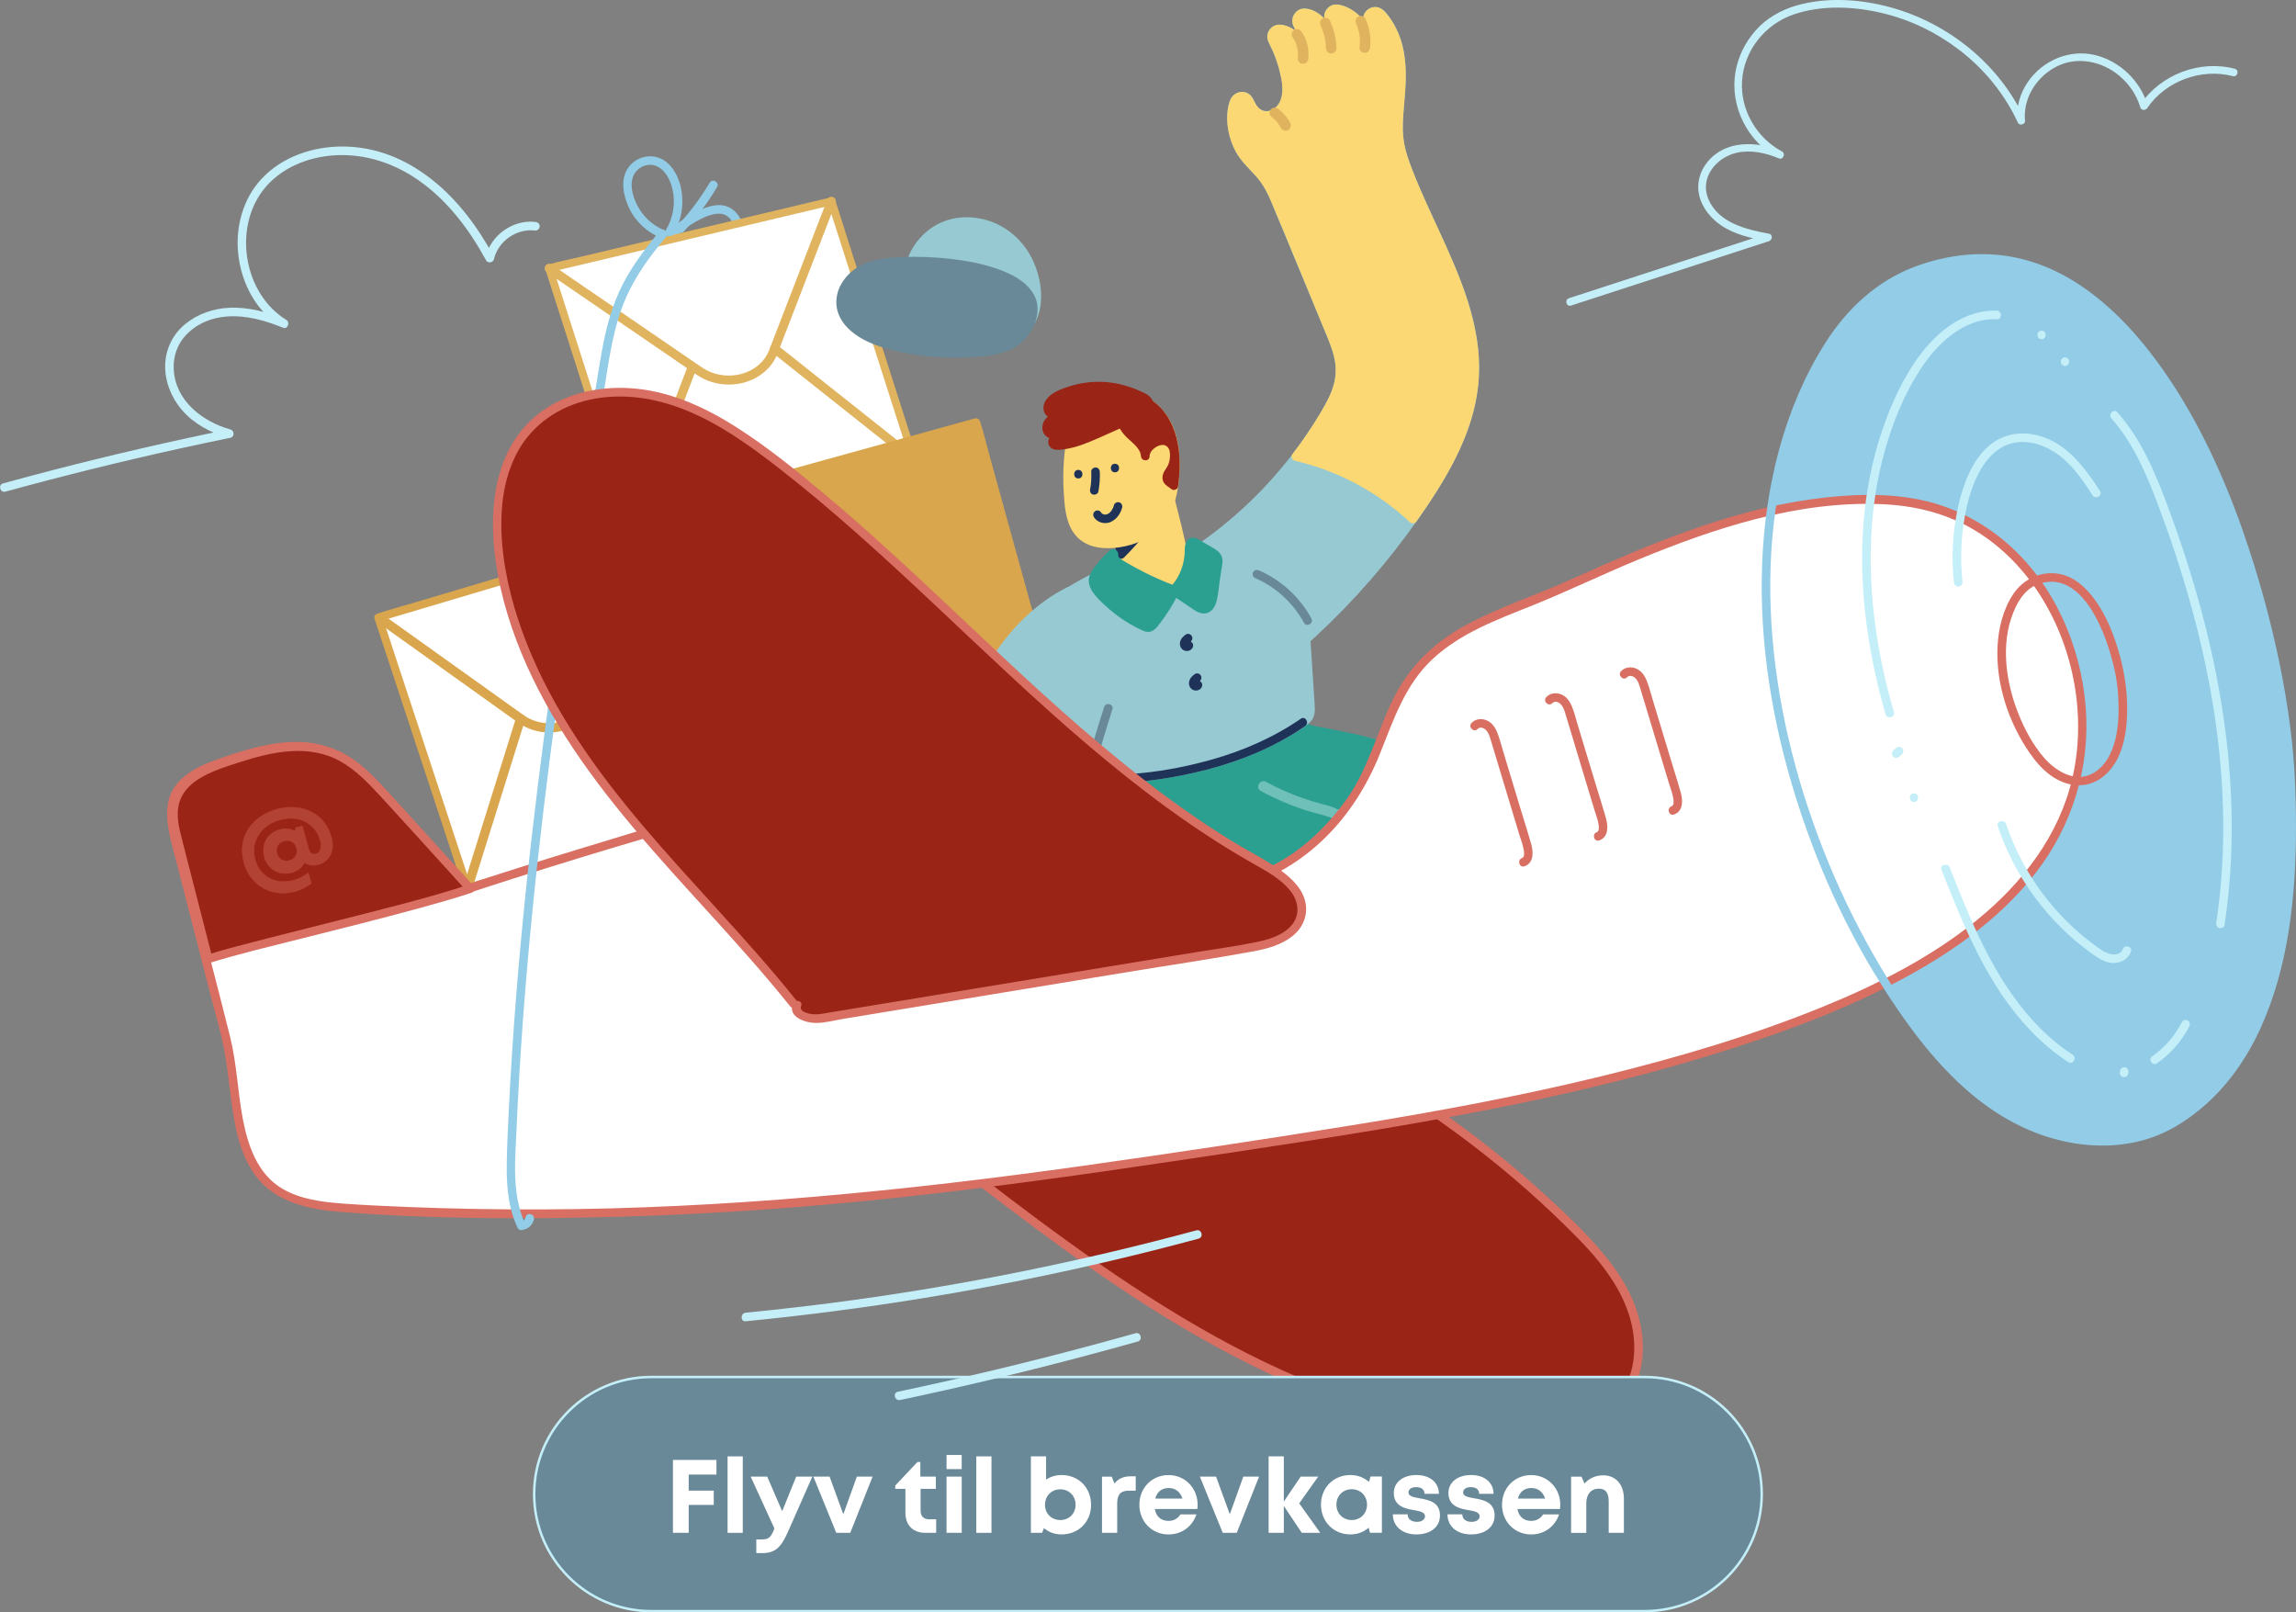 <?xml version="1.0" encoding="UTF-8"?><svg id="Layer_1" xmlns="http://www.w3.org/2000/svg" viewBox="0 0 926.69 650.68"><rect x="0" y="0" width="926.69" height="650.68" fill="#808080" stroke="none"/><defs><style>.cls-1{fill:#698998;}.cls-2{fill:#fff;}.cls-3{fill:#fffdfc;}.cls-4{fill:#fbd874;}.cls-5{fill:#96c9d1;}.cls-6{fill:#92cce7;}.cls-7{fill:#9a2415;}.cls-8{fill:#c4eef8;}.cls-9{fill:#d9a64d;}.cls-10{fill:#e0b35f;}.cls-11{fill:#d86f62;}.cls-12{fill:#1f3359;}.cls-13{fill:#2ba091;}.cls-14{fill:#6fc0b8;}.cls-15{opacity:.4;}</style></defs><g><path class="cls-8" d="M2.14,198.42c23.4-6.43,46.97-12.26,70.68-17.47,6.73-1.48,13.47-2.91,20.21-4.29,1.72-.35,1.58-2.9,0-3.34-11.27-3.13-22.15-11.52-22.9-24.05-.35-5.76,1.72-11.16,5.97-15.1s9.57-5.93,15.05-6.41c7.96-.7,15.79,1.52,23.09,4.51,1.87,.76,2.95-2.18,1.33-3.17-17.07-10.46-21.51-36.54-9.4-52.34,6.89-8.99,18.24-13.54,29.32-14.11,12.1-.62,23.66,3.26,33.52,10.16,11.65,8.15,20.44,19.86,27.17,32.24,.7,1.28,2.83,1.03,3.17-.41,1.72-7.42,9.21-12.53,16.74-11.61,.94,.11,1.72-.88,1.73-1.73,.01-1.03-.81-1.62-1.73-1.73-8.98-1.09-18.04,5.38-20.07,14.15l3.17-.41c-6.37-11.71-14.54-22.77-25.11-31.03s-22.42-13.04-35.52-13.15c-12.18-.1-24.7,4.08-33.1,13.16-7.33,7.92-10.38,19.06-9.36,29.69,1.01,10.6,5.83,21.07,14.33,27.73,1.1,.86,2.23,1.66,3.42,2.38l1.33-3.17c-7.15-2.92-14.83-5.09-22.62-4.72-6.45,.3-12.75,2.45-17.78,6.56s-7.96,10.09-8.12,16.56,2.45,13.16,6.78,18.16c4.84,5.59,11.65,9.22,18.7,11.18v-3.34c-23.78,4.86-47.43,10.34-70.93,16.42-6.67,1.73-13.32,3.51-19.96,5.33-2.15,.59-1.24,3.93,.92,3.34h0Z"/><g><path class="cls-6" d="M272.12,96.17c2.52-2.62,5.37-4.85,8.54-6.62,2.94-1.64,6.73-3.6,10.2-3.29,3.1,.28,5.1,3.06,5.71,5.92,.78,3.63-.78,7.42-2.41,10.59-1.02,1.98,1.97,3.73,2.99,1.75,2.04-3.96,3.66-8.39,2.83-12.9-.68-3.75-3.26-7.31-7-8.45-4.27-1.3-9.02,.79-12.77,2.71s-7.49,4.69-10.54,7.85c-1.55,1.61,.9,4.06,2.45,2.45h0Z"/><g><polygon class="cls-2" points="188.98 359.3 300.94 326 264.94 216.74 152.98 250.05 188.98 359.3"/><path class="cls-9" d="M189.13,360.03c3.72-1.11,7.44-2.21,11.16-3.32,8.93-2.66,17.86-5.31,26.79-7.97,10.76-3.2,21.51-6.4,32.27-9.6,9.3-2.77,18.61-5.54,27.91-8.3,4.54-1.35,9.15-2.56,13.64-4.06,.06-.02,.13-.04,.19-.06,.81-.24,1.41-1.14,1.13-1.99-1.2-3.63-2.39-7.25-3.59-10.88-2.87-8.71-5.74-17.42-8.61-26.13-3.46-10.49-6.91-20.99-10.37-31.48-3-9.11-6-18.21-9-27.32-1.45-4.41-2.81-8.88-4.37-13.26-.02-.06-.04-.13-.06-.2-.27-.82-1.12-1.39-1.99-1.13-3.72,1.11-7.44,2.21-11.16,3.32-8.93,2.66-17.86,5.31-26.79,7.97-10.76,3.2-21.51,6.4-32.27,9.6-9.3,2.77-18.61,5.54-27.91,8.3-4.54,1.35-9.15,2.56-13.64,4.06-.06,.02-.13,.04-.19,.06-.81,.24-1.41,1.14-1.13,1.99,1.2,3.63,2.39,7.25,3.59,10.88,2.87,8.71,5.74,17.42,8.61,26.13,3.46,10.49,6.91,20.99,10.37,31.48,3,9.11,6,18.21,9,27.32,1.45,4.41,2.81,8.88,4.37,13.26,.02,.06,.04,.13,.06,.2,.65,1.97,3.77,1.13,3.12-.86-1.2-3.63-2.39-7.25-3.59-10.88-2.87-8.71-5.74-17.42-8.61-26.13-3.46-10.49-6.91-20.99-10.37-31.48-3-9.11-6-18.21-9-27.32l-2.97-9c-.45-1.38-.78-2.94-1.4-4.26-.03-.06-.04-.13-.06-.2l-1.13,1.99c3.72-1.11,7.44-2.21,11.16-3.32,8.93-2.66,17.86-5.31,26.79-7.97,10.76-3.2,21.51-6.4,32.27-9.6l27.91-8.3c3.1-.92,6.2-1.84,9.3-2.77,1.41-.42,2.99-.7,4.34-1.29,.06-.03,.13-.04,.19-.06l-1.99-1.13c1.2,3.63,2.39,7.25,3.59,10.88,2.87,8.71,5.74,17.42,8.61,26.13,3.46,10.49,6.91,20.99,10.37,31.48,3,9.11,6,18.21,9,27.32l2.97,9c.45,1.38,.78,2.94,1.4,4.26,.03,.06,.04,.13,.06,.2l1.13-1.99c-3.72,1.11-7.44,2.21-11.16,3.32-8.93,2.66-17.86,5.31-26.79,7.97-10.76,3.2-21.51,6.4-32.27,9.6-9.3,2.77-18.61,5.54-27.91,8.3-4.54,1.35-9.15,2.56-13.64,4.06-.06,.02-.13,.04-.19,.06-1.99,.59-1.14,3.71,.86,3.12Z"/><path class="cls-9" d="M221.61,295.6c-4.46,0-8.83-1.38-12.57-4.04l-54.42-38.87c-.84-.6-1.03-1.77-.43-2.61,.6-.84,1.76-1.03,2.61-.43l54.42,38.87c4.57,3.26,10.29,4.19,15.71,2.55,5.15-1.56,9.15-5.22,10.99-10.06l25-65.77c.37-.96,1.44-1.45,2.41-1.08,.96,.37,1.45,1.45,1.08,2.41l-25,65.77c-2.25,5.93-7.14,10.42-13.4,12.31-2.11,.64-4.27,.95-6.4,.95Z"/><path class="cls-9" d="M188.71,360.33c-.19,0-.37-.03-.56-.09-.98-.31-1.53-1.36-1.22-2.34l21.42-68.43c.31-.99,1.36-1.53,2.34-1.22,.98,.31,1.53,1.36,1.22,2.34l-21.42,68.43c-.25,.8-.99,1.31-1.78,1.31Z"/><path class="cls-10" d="M300.66,327.03c-.38,0-.75-.11-1.08-.35l-61-43.49c-.84-.6-1.04-1.77-.44-2.61,.6-.84,1.77-1.04,2.6-.44l61,43.49c.84,.6,1.04,1.77,.44,2.61-.36,.51-.94,.78-1.52,.78Z"/></g><g><polygon class="cls-2" points="254.93 212.36 368.86 185.32 335.57 81.24 221.63 108.28 254.93 212.36"/><path class="cls-10" d="M255.35,213.88c3.79-.9,7.58-1.8,11.37-2.7,9.06-2.15,18.12-4.3,27.18-6.45,10.99-2.61,21.99-5.22,32.98-7.83,9.47-2.25,18.93-4.49,28.4-6.74,4.58-1.09,9.28-1.97,13.81-3.28,.06-.02,.13-.03,.2-.05,.8-.19,1.35-1.15,1.1-1.94-1.1-3.45-2.21-6.89-3.31-10.34-2.65-8.28-5.3-16.56-7.95-24.84l-9.61-30.06c-2.77-8.67-5.54-17.33-8.32-26-1.35-4.21-2.59-8.49-4.05-12.66-.02-.06-.04-.12-.06-.18-.27-.83-1.08-1.3-1.94-1.1-3.79,.9-7.58,1.8-11.37,2.7-9.06,2.15-18.12,4.3-27.18,6.45-10.99,2.61-21.99,5.22-32.98,7.83-9.47,2.25-18.93,4.49-28.4,6.74-4.58,1.09-9.28,1.97-13.81,3.28-.06,.02-.13,.03-.2,.05-.8,.19-1.35,1.15-1.1,1.94,1.1,3.45,2.21,6.89,3.31,10.34,2.65,8.28,5.3,16.56,7.95,24.84,3.2,10.02,6.41,20.04,9.61,30.06,2.77,8.67,5.54,17.33,8.32,26,1.35,4.21,2.59,8.49,4.05,12.66,.02,.06,.04,.12,.06,.18,.62,1.92,3.66,1.1,3.04-.84-1.1-3.45-2.21-6.89-3.31-10.34l-7.95-24.84-9.61-30.06c-2.77-8.67-5.54-17.33-8.32-26-.91-2.86-1.83-5.72-2.74-8.58-.42-1.32-.71-2.83-1.31-4.08-.03-.06-.04-.12-.06-.18l-1.1,1.94c3.79-.9,7.58-1.8,11.37-2.7,9.06-2.15,18.12-4.3,27.18-6.45,10.99-2.61,21.99-5.22,32.98-7.83,9.47-2.25,18.93-4.49,28.4-6.74,3.12-.74,6.24-1.48,9.36-2.22,1.45-.34,3.05-.54,4.45-1.06,.06-.02,.13-.03,.2-.05l-1.94-1.1c1.1,3.45,2.21,6.89,3.31,10.34,2.65,8.28,5.3,16.56,7.95,24.84,3.2,10.02,6.41,20.04,9.61,30.06,2.77,8.67,5.54,17.33,8.32,26l2.74,8.58c.42,1.32,.71,2.83,1.31,4.08,.03,.06,.04,.12,.06,.18l1.1-1.94c-3.79,.9-7.58,1.8-11.37,2.7-9.06,2.15-18.12,4.3-27.18,6.45-10.99,2.61-21.99,5.22-32.98,7.83-9.47,2.25-18.93,4.49-28.4,6.74-4.58,1.09-9.28,1.97-13.81,3.28-.06,.02-.13,.03-.2,.05-1.97,.47-1.14,3.51,.84,3.04Z"/><path class="cls-10" d="M294.17,155.2c-4.61,0-9.18-1.36-13-3.97l-60.56-41.45c-.83-.57-1.04-1.7-.47-2.53,.57-.83,1.7-1.04,2.53-.47l60.56,41.45c4.82,3.3,11.08,4.22,16.73,2.46,4.95-1.54,8.75-4.93,10.45-9.31l23.47-60.79c.36-.94,1.42-1.4,2.35-1.04,.94,.36,1.41,1.42,1.04,2.35l-23.47,60.79c-2.09,5.43-6.75,9.61-12.76,11.48-2.24,.7-4.56,1.04-6.87,1.04Z"/><path class="cls-10" d="M254.93,214.18c-.22,0-.43-.04-.65-.12-.94-.36-1.41-1.41-1.05-2.35l24.32-63.88c.36-.94,1.41-1.41,2.35-1.05,.94,.36,1.41,1.41,1.05,2.35l-24.32,63.88c-.28,.73-.97,1.17-1.7,1.17Z"/><path class="cls-10" d="M368.86,187.15c-.4,0-.8-.13-1.13-.39l-56.24-44.64c-.79-.62-.92-1.77-.29-2.56,.63-.79,1.77-.92,2.56-.29l56.24,44.64c.79,.62,.92,1.77,.29,2.56-.36,.45-.89,.69-1.43,.69Z"/></g><g><rect class="cls-9" x="289.8" y="184.65" width="123" height="125.2" transform="translate(-53.17 102.51) rotate(-15.45)"/><path class="cls-9" d="M309.16,325.65c3.93-1.09,7.85-2.17,11.78-3.26,9.43-2.61,18.86-5.21,28.29-7.82,11.41-3.15,22.82-6.31,34.24-9.46,9.87-2.73,19.74-5.46,29.61-8.18,4.8-1.33,9.68-2.48,14.42-3.99,.07-.02,.14-.04,.21-.06,.9-.25,1.46-1.23,1.21-2.13-1.11-4.01-2.22-8.02-3.32-12.03-2.66-9.63-5.32-19.26-7.98-28.88-3.21-11.6-6.41-23.2-9.62-34.8-2.77-10.03-5.54-20.06-8.31-30.09-1.35-4.88-2.53-9.85-4.06-14.68-.02-.07-.04-.14-.06-.2-.25-.9-1.23-1.46-2.13-1.21-3.93,1.09-7.85,2.17-11.78,3.26-9.43,2.61-18.86,5.21-28.29,7.82-11.41,3.15-22.82,6.31-34.24,9.46-9.87,2.73-19.74,5.46-29.61,8.18-4.8,1.33-9.68,2.48-14.42,3.99-.07,.02-.14,.04-.21,.06-.9,.25-1.46,1.23-1.21,2.13,1.11,4.01,2.22,8.02,3.32,12.03,2.66,9.63,5.32,19.26,7.98,28.88,3.21,11.6,6.41,23.2,9.62,34.8,2.77,10.03,5.54,20.06,8.31,30.09,1.35,4.88,2.53,9.85,4.06,14.68,.02,.07,.04,.14,.06,.2,.59,2.15,3.94,1.23,3.34-.92-1.11-4.01-2.22-8.02-3.32-12.03-2.66-9.63-5.32-19.26-7.98-28.88-3.21-11.6-6.41-23.2-9.62-34.8-2.77-10.03-5.54-20.06-8.31-30.09-.92-3.32-1.83-6.64-2.75-9.95-.43-1.54-.71-3.24-1.3-4.72-.03-.06-.04-.14-.06-.2l-1.21,2.13c3.93-1.09,7.85-2.17,11.78-3.26,9.43-2.61,18.86-5.21,28.29-7.82,11.41-3.15,22.82-6.31,34.24-9.46,9.87-2.73,19.74-5.46,29.61-8.18,3.26-.9,6.51-1.8,9.77-2.7,1.52-.42,3.19-.7,4.65-1.29,.07-.03,.14-.04,.21-.06l-2.13-1.21c1.11,4.01,2.22,8.02,3.32,12.03,2.66,9.63,5.32,19.26,7.98,28.88,3.21,11.6,6.41,23.2,9.62,34.8l8.31,30.09,2.75,9.95c.43,1.54,.71,3.24,1.3,4.72,.03,.06,.04,.14,.06,.2l1.21-2.13c-3.93,1.09-7.85,2.17-11.78,3.26-9.43,2.61-18.86,5.21-28.29,7.82-11.41,3.15-22.82,6.31-34.24,9.46-9.87,2.73-19.74,5.46-29.61,8.18-4.8,1.33-9.68,2.48-14.42,3.99-.07,.02-.14,.04-.21,.06-2.15,.59-1.23,3.94,.92,3.34Z"/><g><path class="cls-3" d="M321.73,278.77c7.71-2.13,15.42-4.26,23.13-6.39,1.1-.3,2.21-.61,3.31-.91,2.15-.59,1.23-3.94-.92-3.34-7.71,2.13-15.42,4.26-23.13,6.39-1.1,.3-2.21,.61-3.31,.91-2.15,.59-1.23,3.94,.92,3.34h0Z"/><path class="cls-3" d="M324.48,288.72c7.71-2.13,15.42-4.26,23.13-6.39,1.1-.3,2.21-.61,3.31-.91,2.15-.59,1.23-3.94-.92-3.34-7.71,2.13-15.42,4.26-23.13,6.39-1.1,.3-2.21,.61-3.31,.91-2.15,.59-1.23,3.94,.92,3.34h0Z"/><path class="cls-3" d="M327.23,298.67c5.4-1.49,10.8-2.99,16.21-4.48,.77-.21,1.55-.43,2.32-.64,2.15-.59,1.23-3.94-.92-3.34-5.4,1.49-10.8,2.99-16.21,4.48-.77,.21-1.55,.43-2.32,.64-2.15,.59-1.23,3.94,.92,3.34h0Z"/></g><path class="cls-3" d="M326.63,247.18c-.74,3.18-1.32,6.39-1.76,9.62-.17,1.29,.72,2.46,2.13,2.13,1.5-.35,3-.71,4.49-1.06l-2.13-2.13c-.32,2.23-.63,4.45-.95,6.68-.13,.92,.23,1.86,1.21,2.13,.81,.22,2-.28,2.13-1.21,.32-2.23,.63-4.45,.95-6.68,.18-1.3-.73-2.46-2.13-2.13-1.5,.35-3,.71-4.49,1.06l2.13,2.13c.44-3.23,1.02-6.44,1.76-9.62,.5-2.17-2.84-3.09-3.34-.92h0Z"/></g><path class="cls-6" d="M903.41,214.2c-19.19-54.25-62.67-131.99-132.21-104.08-14.81,5.94-26.51,18.07-34.62,31.82-46.5,78.84-18.45,191.15,29.41,262.46,12.53,18.66,27.54,36.43,47.33,47.08,19.8,10.64,45.2,13,64.42,1.35,46.24-28.03,49.28-95.21,46.49-143.16-1.36-23.47-8.21-59.82-20.81-95.46Z"/><g><path class="cls-5" d="M366.76,114.03c-.89-9.4,5.13-18.87,13.79-22.63,8.66-3.77,19.3-1.96,26.66,3.95,7.36,5.91,11.4,15.51,11.17,24.95-.09,3.66-.83,7.42-2.94,10.41-3.48,4.91-9.81,6.71-15.65,8.18"/><path class="cls-5" d="M368.49,114.03c-.58-6.73,2.38-13.25,7.42-17.67s12.43-6.08,19.12-4.75,13,5.52,16.83,11.5,5.69,13.54,4.49,20.53c-.69,4.03-2.64,7.4-6.15,9.58-3.31,2.06-7.14,3.05-10.88,4-2.16,.55-1.24,3.89,.92,3.34,7.63-1.93,15.64-4.67,18.59-12.73,2.78-7.6,1.08-16.92-2.54-23.95s-10.03-12.63-17.75-14.96-16.05-1.45-22.57,3.04c-7.09,4.87-11.7,13.39-10.96,22.08,.19,2.2,3.65,2.22,3.46,0h0Z"/></g><g><path class="cls-1" d="M405.5,111.53c-16.8-7.46-46.92-7.36-55.49-3.79-6.23,2.59-11.48,8.83-10.67,15.53,.87,7.2,8,11.91,14.83,14.36,10.64,3.82,22.14,5.22,33.41,4.94,9.21-.22,21.28-.36,26.71-9.26,6.35-10.41,1.07-17.39-8.79-21.77Z"/><path class="cls-1" d="M406.37,110.03c-5.72-2.51-11.82-3.98-17.98-4.93s-12.93-1.47-19.43-1.46c-5.25,.01-10.6,.27-15.75,1.35-5.56,1.17-10.66,4.49-13.57,9.46-1.8,3.07-2.52,6.63-1.83,10.13,.64,3.25,2.56,6.15,4.96,8.38,5.6,5.21,13.47,7.53,20.77,9.13,8.31,1.82,16.8,2.37,25.29,2.16,6.27-.16,12.78-.42,18.61-2.96s10.37-8.25,11.22-14.72-2.95-11.06-7.9-14.23c-1.39-.89-2.87-1.64-4.37-2.32-2.02-.91-3.78,2.08-1.75,2.99,4.47,2.01,9.79,5.14,10.61,10.46s-2.94,11.13-7.39,13.73c-4.9,2.87-10.9,3.3-16.44,3.5-7.4,.27-14.81,.14-22.13-1.05s-14.66-2.86-20.8-6.7c-5.09-3.19-9.01-8.55-6.8-14.74,1.76-4.95,6.58-8.49,11.56-9.69,4.34-1.05,8.88-1.3,13.32-1.4,11.52-.26,23.55,.77,34.51,4.51,1.21,.41,2.4,.86,3.57,1.38,2.02,.89,3.79-2.09,1.75-2.99Z"/></g><g><path class="cls-7" d="M381.41,465.75c33.47,25.82,67.07,51.73,103.82,72.63,36.74,20.9,76.99,36.75,119.06,40.86,18.6,1.81,40.36-.14,51.14-15.4,7.59-10.74,7.31-25.58,2.3-37.74-5.01-12.16-14.09-22.15-23.44-31.4-22.76-22.53-48.19-42.36-75.59-58.93-4.8-2.91-9.8-5.76-15.33-6.73-6.9-1.21-13.92,.62-20.68,2.44-28.03,7.53-56.05,15.05-84.08,22.58"/><path class="cls-11" d="M380.54,467.25c16.81,12.97,33.63,25.94,50.89,38.31s34.91,24.1,53.36,34.56c17.75,10.07,36.23,18.91,55.42,25.9s38.78,11.96,58.92,14.38c15.78,1.9,33.79,2.43,47.81-6.31,7.02-4.37,12.25-11.07,14.58-19.03,2.51-8.56,1.83-17.97-.98-26.37-3.03-9.05-8.5-17.06-14.67-24.25-6.5-7.59-13.81-14.52-21.16-21.28-15.01-13.8-31.06-26.48-47.95-37.9-4.19-2.83-8.44-5.59-12.74-8.26s-8.71-5.52-13.43-7.53-9.82-2.89-15.02-2.41-10.74,2.04-16.01,3.45c-21.82,5.86-43.64,11.72-65.45,17.58-5.32,1.43-10.64,2.86-15.96,4.29-2.15,.58-1.24,3.92,.92,3.34,21.29-5.72,42.57-11.43,63.86-17.15,5.32-1.43,10.64-2.86,15.96-4.29s10.51-3.07,15.91-3.68,10.19,.1,14.96,2.25c4.53,2.04,8.74,4.78,12.95,7.4,16.91,10.56,33.03,22.36,48.2,35.29,7.57,6.46,14.91,13.2,21.99,20.2s13.33,13.63,18.39,21.7c4.78,7.62,8.04,16.17,8.3,25.23,.24,8.44-2.19,16.92-8.02,23.18-10.69,11.5-28.26,12.91-43,11.99-19.3-1.21-38.54-5.63-56.91-11.55s-37.3-14.2-54.91-23.56c-18.12-9.63-35.49-20.61-52.36-32.27-17.04-11.78-33.58-24.27-50-36.88-4.04-3.1-8.07-6.21-12.1-9.32-.75-.58-1.93-.11-2.37,.62-.53,.89-.12,1.8,.62,2.37h0Z"/></g><g><path class="cls-13" d="M442.98,366.31c-7.52-17.56-15.19-35.78-14.82-54.88,24.87-4.59,49.27-11.71,72.72-21.2,4.46-1.8,8.95-3.71,13.72-4.34,1.98-.26,4.22-.22,5.7,1.13,1.27,1.15,1.66,2.97,2.67,4.35,1.61,2.2,4.49,2.98,7.15,3.56,8.45,1.84,17.03,3.14,25.28,5.72,8.25,2.58,16.28,6.55,22.16,12.89,1.18,1.28,2.29,2.68,2.86,4.32,.7,2.04,.51,4.29,.11,6.41-.78,4.12-2.32,8.09-4.52,11.66-2.67,4.34-6.27,8.02-9.91,11.59-6.77,6.64-13.78,13.03-21.03,19.15-6.36,5.37-12.95,10.57-20.38,14.33-17.48,8.86-64.73,.95-79.9-11.46"/><path class="cls-13" d="M444.81,365.24c-7.32-17.08-14.83-34.89-14.53-53.81l-1.56,2.05c25.7-4.76,50.64-12.33,74.88-22.08,2.88-1.16,5.79-2.27,8.82-2.97,2.05-.47,5.54-1.4,6.94,.78,.67,1.03,1.04,2.22,1.76,3.23,.82,1.14,1.87,2.07,3.11,2.75,2.5,1.36,5.38,1.82,8.13,2.39,11.98,2.46,24.49,4.29,35.16,10.67,2.43,1.45,4.71,3.11,6.77,5.06,1.88,1.77,4.03,3.83,4.38,6.52s-.55,5.87-1.44,8.5c-.94,2.79-2.3,5.42-3.95,7.86-3.53,5.21-8.34,9.54-12.88,13.86-4.77,4.54-9.66,8.96-14.67,13.25-4.73,4.06-9.53,8.06-14.73,11.51-2.47,1.64-5.02,3.2-7.69,4.49-.75,.37-.89,.42-1.51,.65-.77,.29-1.55,.55-2.33,.78-7.2,2.09-14.93,2.16-22.43,1.76-8.82-.47-17.6-1.85-26.16-4.02-7.35-1.87-14.8-4.24-21.33-8.17-.64-.39-1.27-.79-1.89-1.21s-1.08-.78-1.4-1.04c-.89-.72-2.14-.87-3.01,0-.75,.75-.9,2.28,0,3.01,5.87,4.76,13.21,7.58,20.36,9.8,8.78,2.73,17.89,4.46,27.04,5.4,8.47,.87,17.15,1.08,25.57-.41,9.87-1.75,18.09-7.74,25.77-13.9,5.23-4.2,10.29-8.62,15.25-13.14,4.94-4.5,9.89-9.05,14.44-13.94,4.4-4.72,8-10.02,9.93-16.23,.89-2.87,1.64-6.07,1.29-9.09-.37-3.19-2.12-5.68-4.29-7.95-8.65-9.02-20.99-13.04-32.89-15.63-3.29-.72-6.59-1.35-9.89-2.01-2.94-.59-6.23-.93-8.97-2.18-1.02-.47-1.91-1.11-2.47-2.09-.71-1.23-1.19-2.54-2.11-3.64-1.88-2.25-4.95-2.62-7.7-2.28-6.71,.83-12.89,3.92-19.13,6.34s-12.74,4.75-19.2,6.87c-12.77,4.18-25.76,7.68-38.9,10.47-3.25,.69-6.5,1.33-9.77,1.94-.92,.17-1.55,1.18-1.56,2.05-.31,19.71,7.5,38.18,15.11,55.96,.45,1.06,2.01,1.29,2.91,.76,1.09-.64,1.22-1.85,.76-2.91h0Z"/></g><path class="cls-14" d="M508.84,319.2c5.85,3.17,11.99,5.81,18.32,7.84,3.06,.98,6.23,1.61,9.26,2.66,1.48,.51,2.88,1.86,4.53,1.41s2.19-2.84,.85-3.94c-.78-.64-1.67-.79-2.58-.33l-.11,.05c-2.45,1.23-.3,4.91,2.15,3.68l.11-.05-2.58-.33,.11,.09-.55-.94,.05,.15,.21-1.64-.07,.13,1.84-1.05-.32,.03,1.07,.29c-1.2-.58-2.32-1.21-3.58-1.66s-2.51-.74-3.78-1.07c-2.65-.69-5.27-1.49-7.86-2.39-5.15-1.79-10.13-4.02-14.92-6.61-2.41-1.31-4.56,2.37-2.15,3.68h0Z"/><g><path class="cls-5" d="M420.43,299.82c-3.43-11.31-5.2-23.13-5.23-34.96,0-2.73,.08-5.48,.73-8.12,2.57-10.5,12.98-16.83,22.48-22.02,.6-.33,1.21-.66,1.81-.99,9.69-5.29,20.41-8.45,31.42-9.26h0c11.4-1.58,23.15-.55,34.11,2.98,4.73,1.52,9.42,3.58,12.97,7.06,7.02,6.9,8.08,17.67,8.72,27.49,.51,7.83,1.02,15.66,1.53,23.49,.06,.95,.12,1.93-.18,2.83-.46,1.39-1.67,2.39-2.88,3.22-14.45,9.97-31.34,16.19-48.5,19.54-16.44,3.21-34.79,5.25-51.09,.29-7.29-2.22-4.12-5.74-5.88-11.55Z"/><path class="cls-5" d="M422.1,299.36c-3.52-11.69-5.4-23.96-5.16-36.18,.1-5.19,1.4-9.9,4.69-13.98,2.91-3.61,6.67-6.42,10.57-8.88,9.07-5.72,18.77-10.39,29.3-12.65,5.43-1.17,11.09-1.79,16.64-2.07,5.98-.31,12,.07,17.88,1.18,5.43,1.03,11.04,2.49,15.96,5.07,4.52,2.37,7.92,5.88,10.03,10.53,1.97,4.33,2.76,9.19,3.23,13.89,.57,5.65,.82,11.33,1.19,16.99,.2,3.1,.4,6.2,.61,9.3,.09,1.38,.28,2.78,.24,4.16s-.68,2.14-1.7,2.94c-4.27,3.33-9.32,5.97-14.15,8.37-10.03,4.98-20.76,8.47-31.7,10.81s-22.61,4.05-34.03,3.75c-5.66-.15-11.31-.82-16.79-2.28-1.72-.45-4.26-.87-5.42-2.41-.59-.78-.6-2.02-.65-3.16-.08-1.82-.23-3.63-.74-5.39-.62-2.14-3.96-1.23-3.34,.92,.93,3.19-.08,7.18,2.15,9.91,1.34,1.63,3.41,2.4,5.37,2.98,2.84,.85,5.75,1.47,8.69,1.92,12.09,1.86,24.38,.84,36.38-1.16s23.25-4.88,34.23-9.46c5.54-2.31,10.92-4.98,16.05-8.1,2.35-1.43,4.96-2.86,6.96-4.75,2.27-2.14,2.2-4.7,2.01-7.6-.44-6.69-.87-13.37-1.31-20.06-.34-5.28-.67-10.6-1.81-15.78s-3.08-9.91-6.52-13.8c-3.67-4.16-8.81-6.6-13.98-8.34-6.01-2.02-12.29-3.25-18.6-3.76s-12.03,.02-18.1,.57-12.09,1.77-17.88,3.7-10.74,4.39-15.85,7.2c-8.5,4.69-17.67,10.37-21.43,19.79-2.27,5.69-1.81,12.27-1.45,18.26,.39,6.45,1.28,12.88,2.66,19.2,.68,3.12,1.5,6.21,2.42,9.27,.64,2.13,3.99,1.22,3.34-.92Z"/></g><g><path class="cls-5" d="M431.44,238.59c-19.92,9.91-33.17,29.86-41.02,50.68-2.09,5.54-3.87,11.21-4.97,17.02-.82,4.32-1.26,8.86,.05,13.06,1.53,4.92,5.28,8.85,9.39,11.97,8.37,6.35,18.6,10.04,29.04,11.29,4.89,.58,10.01,.61,14.53-1.32,8.75-3.73,12.95-13.51,16.34-22.4,4.09-10.74,8.18-21.48,12.27-32.22"/><path class="cls-5" d="M430.56,237.1c-12.36,6.2-22.27,16.24-29.8,27.71-3.81,5.81-7.03,11.99-9.75,18.38-3.13,7.36-5.81,15-7.28,22.87-.74,3.96-1.15,8.02-.36,12,.72,3.62,2.6,6.87,5,9.64,4.84,5.58,11.64,9.53,18.4,12.31s14.9,4.7,22.52,4.69,13.84-2.79,18.47-8.52c4.22-5.23,6.68-11.53,9.04-17.75,3.17-8.33,6.34-16.66,9.51-24.99,.8-2.1,1.6-4.2,2.4-6.3s-2.55-2.99-3.34-.92c-2.99,7.86-5.99,15.72-8.98,23.58-2.49,6.55-4.68,13.37-8.15,19.48-3.06,5.41-7.38,10.02-13.65,11.42-3.63,.81-7.45,.59-11.11,.13s-7.13-1.24-10.58-2.3c-6.73-2.07-13.29-5.34-18.67-9.93-2.56-2.18-4.84-4.69-6.31-7.74-1.64-3.4-1.74-7.26-1.32-10.95,.88-7.59,3.45-15.09,6.24-22.16,2.4-6.07,5.26-11.97,8.62-17.57,6.65-11.09,15.44-21.12,26.62-27.79,1.38-.82,2.78-1.58,4.21-2.3,1.99-1,.24-3.99-1.75-2.99h0Z"/></g><path class="cls-1" d="M445.64,285.33c-2.73,8.45-5.25,16.96-7.54,25.54-.58,2.16,2.76,3.08,3.34,.92,2.3-8.58,4.81-17.09,7.54-25.54,.69-2.13-2.66-3.04-3.34-.92h0Z"/><g><path class="cls-5" d="M482.73,222.27c21.2-14.3,39.15-33.39,52.11-55.44,3.01-5.12,5.83-10.64,6.04-16.58,.2-5.73-2.04-11.24-4.23-16.53-7.19-17.33-14.39-34.67-21.58-52-1.27-3.05-2.55-6.14-4.46-8.84-2.28-3.24-5.37-5.82-7.87-8.89-5.07-6.24-6.98-15.39-4.65-22.81,.95-3.04,5.21-3.16,6.32-.17,1.24,3.33,3.73,5.85,7.29,5.61,2.49-.17,4.65-1.72,5.93-3.86,2.15-3.58,1.88-7.8,1.12-11.75-.98-5.11-2.73-10.07-5.18-14.66-1.21-2.26,.68-4.99,3.21-4.63,4.86,.7,9.41,4.75,9.62,9.77,.1-4.02-.86-8.06-2.74-11.62-1.23-2.34,.74-5.07,3.35-4.64,2.17,.36,4.3,1.49,5.85,3.06,2.96,3,4.32,7.18,5.59,11.2,.35-3.93-.36-7.93-1.97-11.52-1.04-2.31,.99-4.88,3.47-4.4,6.79,1.31,12.72,8.16,11.55,15.19,.47-3.57,.58-7.19,.34-10.78-.2-3,3.43-4.6,5.5-2.42,3.43,3.62,5.79,8.38,7,13.26,1.86,7.51,1.38,15.38,.69,23.09-.43,4.74-.93,9.53-.34,14.26,.53,4.25,1.92,8.34,3.45,12.33,10.83,28.26,29.48,55.52,26.88,85.67-1.49,17.25-9.93,33.11-19.47,47.55-15.9,24.08-35.36,45.82-57.55,64.27"/><path class="cls-5" d="M483.61,223.77c15.58-10.54,29.38-23.54,40.85-38.45,2.85-3.71,5.55-7.53,8.09-11.45s5.17-8.1,7.14-12.45,3.33-9.28,2.81-14.24-2.52-9.9-4.48-14.63c-4.26-10.27-8.53-20.55-12.79-30.82-2.13-5.14-4.26-10.27-6.39-15.41-2-4.81-3.71-10.02-6.73-14.31-2.75-3.91-6.68-6.85-9.3-10.85-2.36-3.6-3.74-7.86-3.94-12.16-.1-2.1,.06-4.2,.58-6.24,.3-1.18,.82-2.59,2.34-2.13,.54,.16,.8,.53,1.03,1.01,.48,.97,.83,1.95,1.47,2.85,1.13,1.59,2.63,2.86,4.49,3.49,4.17,1.4,8.57-1.07,10.58-4.74,2.3-4.2,1.84-9.11,.89-13.62-.52-2.47-1.22-4.9-2.09-7.27-.43-1.18-.91-2.34-1.42-3.48s-1.25-2.24-1.66-3.4c-.6-1.71,1-2.21,2.34-1.87,1.89,.47,3.62,1.46,4.97,2.87s2.18,3.11,2.3,5.02c.14,2.21,3.43,2.25,3.46,0,.05-3.25-.48-6.52-1.65-9.55-.28-.72-.58-1.43-.91-2.12-.24-.5-.6-.99-.55-1.57,.08-.94,.93-1.41,1.79-1.3,6.13,.75,8.41,8.07,9.97,13.01,.61,1.91,3.25,1.47,3.4-.46,.27-3.45-.17-6.97-1.33-10.23-.36-1-1.4-2.4-.63-3.44s2.27-.39,3.24-.04c4.95,1.77,9.18,7.08,8.38,12.52l3.4,.46c.36-2.81,.52-5.63,.45-8.47-.03-1.24-.7-3.89,1.27-4.01,.8-.05,1.26,.59,1.74,1.13,.81,.91,1.53,1.89,2.18,2.92,1.29,2.02,2.31,4.18,3.07,6.45,3.48,10.43,1.32,21.33,.81,32-.26,5.49,.47,10.77,2.2,15.99,1.6,4.82,3.6,9.52,5.63,14.17,3.99,9.17,8.41,18.16,12.36,27.35,3.83,8.9,7.22,18.07,9.11,27.6s2.02,19.34-.12,28.85c-2.23,9.89-6.49,19.17-11.55,27.92-5.03,8.71-10.78,17.03-16.83,25.06-12.14,16.13-26,30.98-41.19,44.28-1.85,1.62-3.72,3.21-5.61,4.78-1.71,1.43,.75,3.87,2.45,2.45,16.22-13.52,30.99-28.75,43.98-45.39,6.46-8.28,12.58-16.88,18.05-25.85,5.46-8.94,10.25-18.44,13.08-28.57,2.77-9.93,3.29-20.18,1.78-30.36-1.5-10.09-4.85-19.8-8.76-29.18s-8.49-18.77-12.68-28.19c-2.14-4.82-4.23-9.68-5.97-14.66-.95-2.71-1.77-5.49-2.2-8.34s-.4-5.78-.23-8.66c.64-11.07,2.63-22.46-1.34-33.18-.86-2.31-1.93-4.55-3.29-6.62-1.2-1.82-2.72-4.23-4.83-5.06-1.72-.68-3.73-.28-5.1,.96-1.79,1.63-1.55,3.71-1.49,5.91,.08,2.92-.08,5.83-.44,8.72-.24,1.92,3.11,2.39,3.4,.46,1.12-7.54-4.06-14.58-11.15-16.9-1.73-.57-3.55-.84-5.19,.17-1.42,.87-2.36,2.48-2.37,4.15,0,.99,.35,1.76,.71,2.66,.41,1.02,.75,2.08,1.01,3.15,.57,2.32,.71,4.67,.53,7.05l3.4-.46c-1.1-3.47-2.25-7.05-4.41-10.02s-5.49-5.49-9.22-5.56c-3.26-.06-5.68,3.31-4.7,6.39,.29,.9,.82,1.72,1.18,2.59,.39,.93,.7,1.89,.96,2.86,.54,2.04,.77,4.1,.74,6.2h3.46c-.27-4.27-2.88-7.96-6.62-9.98-1.73-.93-3.97-1.8-5.96-1.48s-3.48,1.79-3.95,3.67c-.57,2.25,.83,4.12,1.73,6.06,1.1,2.37,1.99,4.83,2.71,7.34,1.24,4.37,2.64,9.92,.41,14.2-1.87,3.59-6.51,5.05-9.19,1.44-1.19-1.6-1.44-3.66-3.19-4.82-1.35-.89-3.13-1.06-4.63-.48-3.89,1.52-4.12,7.21-4.07,10.75,.06,4.51,1.26,9.01,3.4,12.97,2.3,4.25,5.97,7.33,9.06,10.96,3.46,4.07,5.23,9.28,7.25,14.15,4.36,10.51,8.73,21.03,13.09,31.54,2.2,5.3,4.4,10.59,6.59,15.89,2,4.82,4.2,9.83,4.37,15.13s-1.75,9.78-4.1,14.13-4.94,8.42-7.68,12.44c-10.79,15.87-24.32,29.95-39.78,41.33-1.88,1.39-3.8,2.73-5.73,4.04-1.84,1.24-.11,4.24,1.75,2.99h0Z"/></g><path class="cls-12" d="M525.03,290.05c-11,7.56-23.32,12.95-36.15,16.54-12.78,3.58-26.28,5.89-39.57,6.03-7.62,.08-15.23-.72-22.54-2.91-2.14-.64-3.05,2.7-.92,3.34,13.45,4.04,27.75,3.5,41.5,1.51,13.53-1.96,26.85-5.23,39.44-10.6,7-2.99,13.71-6.61,19.98-10.92,1.83-1.25,.1-4.26-1.75-2.99h0Z"/><g><path class="cls-4" d="M471.1,196.54c1.19,4.72,2.38,9.44,3.57,14.16,1.13,4.5,2.27,9.01,2.92,13.63,.34,2.38,.51,4.98-.62,7.07-.51,.94-1.24,1.7-2.02,2.36-4.37,3.69-10.2,4.36-15.55,3.61-.89-.13-1.8-.3-2.56-.83-1.37-.96-1.93-2.85-2.39-4.6-1.97-7.59-3.68-15.27-5.13-23.02"/><path class="cls-4" d="M469.43,197c1.42,5.65,2.87,11.29,4.27,16.95,.69,2.8,1.35,5.61,1.84,8.46,.41,2.35,1.03,5.12,.22,7.45-.75,2.16-3.05,3.63-5.03,4.55s-4.4,1.41-6.67,1.49c-1.17,.04-2.34,0-3.5-.12-.98-.1-2.26-.15-3-.89-.7-.7-.99-1.78-1.25-2.7-.38-1.33-.7-2.69-1.03-4.03-1.62-6.52-3.04-13.09-4.28-19.69-.41-2.19-3.75-1.26-3.34,.92,1.24,6.6,2.66,13.17,4.28,19.69,.64,2.57,1.06,5.61,2.74,7.75s4.79,2.42,7.43,2.53c5.24,.22,10.78-1.16,14.64-4.88,4.52-4.35,2.55-11.39,1.38-16.76-1.58-7.25-3.55-14.43-5.36-21.63-.54-2.16-3.89-1.24-3.34,.92h0Z"/></g><g><path class="cls-12" d="M452.46,223.78c3.12-3.14,6.12-6.45,8.95-9.95l-11.26-.72c.71,3.57,1.48,7.13,2.31,10.67Z"/><path class="cls-12" d="M453.68,225c3.15-3.17,6.14-6.48,8.95-9.95,.95-1.18,.35-2.86-1.22-2.96-3.28-.21-6.56-.42-9.84-.63-.47-.03-.94-.06-1.42-.09-1.2-.08-1.88,1.16-1.67,2.19,.71,3.57,1.48,7.12,2.31,10.67,.21,.91,1.25,1.45,2.13,1.21,.93-.26,1.42-1.22,1.21-2.13-.82-3.54-1.6-7.1-2.31-10.67l-1.67,2.19c3.28,.21,6.56,.42,9.84,.63,.47,.03,.94,.06,1.42,.09l-1.22-2.96c-2.81,3.47-5.8,6.78-8.95,9.95-.66,.66-.66,1.79,0,2.45s1.79,.67,2.45,0Z"/></g><g><path class="cls-4" d="M431,197.74c-.34-6.08-.06-12.19,.83-18.21,1.03-6.98,4.1-13.8,10.11-17.84,.07-.04,.13-.09,.2-.13,6.35-4.16,14.9-3,21.08,.91,7.48,4.74,10.73,13.32,11.09,21.86,.44,10.64-1.16,24.63-11.23,30.68-5.54,3.33-12.77,5.09-19.2,4.3-7.45-.91-10.93-6.19-11.99-13.13-.43-2.8-.72-5.61-.88-8.43Z"/><path class="cls-4" d="M432.74,197.74c-.35-6.49-.2-13.23,1.09-19.62,1.03-5.12,3.27-10.06,7.22-13.57,8.29-7.37,21.53-3.41,27.21,5.27,2.81,4.3,4.1,9.42,4.32,14.51,.2,4.55,.02,9.18-.89,13.66s-2.5,8.85-5.55,12.24c-3.56,3.97-8.89,6.09-14.04,7.06s-11.38,.95-15.11-3.18c-3.82-4.22-3.94-11.03-4.25-16.36-.13-2.22-3.59-2.23-3.46,0,.33,5.7,.62,12.34,4,17.2,3.22,4.63,8.4,6.31,13.87,6.28,6.18-.04,12.85-1.88,17.93-5.46,4.36-3.07,7.18-7.64,8.84-12.64s2.17-10.18,2.19-15.32c.03-5.69-.68-11.33-3.09-16.54s-6.83-9.71-12.3-12.06-11.88-2.81-17.41-.27c-6.04,2.78-10.04,8.8-11.97,14.97-1.1,3.52-1.52,7.22-1.85,10.88-.38,4.31-.44,8.64-.21,12.96,.12,2.22,3.58,2.23,3.46,0Z"/></g><path class="cls-12" d="M450.01,190.61c2.23,0,2.23-3.46,0-3.46s-2.23,3.46,0,3.46h0Z"/><path class="cls-12" d="M435.21,193.09c2.23,0,2.23-3.46,0-3.46s-2.23,3.46,0,3.46h0Z"/><path class="cls-12" d="M440.44,190.36c.06,1.24,.05,2.48-.03,3.72-.04,.61-.1,1.21-.17,1.82-.06,.49,.06-.37-.02,.12-.02,.14-.04,.29-.07,.43-.05,.34-.11,.67-.18,1.01-.17,.89,.25,1.91,1.21,2.13,.85,.19,1.95-.26,2.13-1.21,.5-2.64,.71-5.33,.58-8.01-.04-.9-.77-1.77-1.73-1.73-.9,.04-1.78,.76-1.73,1.73h0Z"/><g><path class="cls-13" d="M473.55,238.37c-7.38-2.74-14.5-6.19-21.23-10.27-1.64-1-3.49-2.55-3.04-4.42-2.36,2.18-4.5,4.61-6.35,7.23-.53,.75-1.05,1.54-1.25,2.43-.52,2.26,1.02,4.44,2.57,6.15,5,5.52,11.15,9.99,17.93,13.07,.51,.23,1.07,.46,1.62,.35,.62-.12,1.08-.64,1.49-1.13,3.41-4.18,6.32-8.77,8.64-13.64,3.02,2.04,6.04,4.07,9.06,6.11,.97,.65,2.06,1.34,3.21,1.17,2.02-.29,2.75-2.77,3.05-4.78,.64-4.34,1.28-8.67,1.92-13.01,.14-.93,.26-1.92-.18-2.75-.39-.73-1.14-1.18-1.85-1.59-2.29-1.33-4.58-2.65-6.88-3.98-.19-.11-.38-.22-.6-.25-1.05-.16-1.39,1.36-1.36,2.43,.21,6.02-2.01,12.09-6.07,16.54"/><path class="cls-13" d="M474.12,236.32c-4.38-1.64-8.67-3.52-12.83-5.65-2.06-1.05-4.09-2.17-6.09-3.33-.91-.53-1.89-1.03-2.72-1.68-.3-.24-1.22-.92-1.14-1.39,.34-2.04-1.91-3.61-3.56-2.07s-3.21,3.19-4.64,4.96c-1.31,1.63-2.89,3.4-3.46,5.45-1.26,4.49,2.8,8.34,5.71,11.13,3.17,3.04,6.71,5.73,10.48,7.96,1.81,1.07,3.69,2.06,5.62,2.89,2.52,1.08,4.29,0,5.86-1.98,3.29-4.15,6.12-8.6,8.41-13.37l-2.91,.76c2.47,1.67,4.94,3.33,7.41,5,2.08,1.4,4.4,3.26,7.07,2.35,2.06-.71,3.17-2.72,3.69-4.72,.67-2.55,.85-5.3,1.24-7.91,.2-1.37,.4-2.73,.6-4.1s.54-2.8,.56-4.19c.03-3.04-2.15-4.36-4.5-5.71-1.22-.7-2.44-1.41-3.65-2.11s-2.45-1.7-3.85-1.67c-2.5,.05-3.25,2.73-3.23,4.77,.04,5.47-1.78,10.73-5.45,14.83-1.82,2.04,1.18,5.06,3.01,3.01,2.72-3.04,4.73-6.64,5.81-10.58,.53-1.96,.83-4.01,.89-6.03,.02-.6,.17-1.57,.06-2.15-.15-.78,.04-.11,.03-.12l-1.35,.5,.43,.25c.41,.42,1.2,.69,1.72,.99,1,.58,2.01,1.16,3.01,1.74,.72,.41,2.08,.9,2.6,1.57,.43,.56,.16,1.41,.06,2.08-.18,1.2-.35,2.41-.53,3.61-.34,2.33-.69,4.66-1.03,6.99-.17,1.17-.18,3.87-1.22,4.73-.38,.32-.71,.16-1.15-.08-1.08-.56-2.06-1.34-3.07-2.02-2.33-1.57-4.67-3.15-7-4.72-.9-.61-2.44-.23-2.91,.76-1.66,3.45-3.59,6.75-5.79,9.88-.51,.72-1.03,1.44-1.57,2.14-.26,.34-.53,.68-.81,1.02-.13,.15-.28,.31-.39,.47-.22,.33-.36,.19,.01,.24-.77-.1-1.69-.74-2.38-1.09-.81-.41-1.62-.85-2.41-1.3-3.08-1.76-5.98-3.81-8.64-6.15-1.32-1.16-2.58-2.38-3.78-3.67-1.02-1.09-2.45-2.5-2.62-4.08s1.64-3.4,2.58-4.55c1.38-1.7,2.89-3.29,4.5-4.79l-3.56-2.07c-.45,2.7,.98,4.67,3.1,6.2s4.76,2.88,7.17,4.16c5,2.65,10.19,4.96,15.49,6.94,1.08,.4,2.33-.45,2.62-1.49,.33-1.19-.41-2.22-1.49-2.62h0Z"/></g><path class="cls-12" d="M478.65,256.03c-.5,.38-1.03,.75-1.43,1.24-.23,.28-.46,.57-.61,.9-.1,.21-.2,.45-.27,.68-.07,.25-.09,.5-.12,.76-.01,.11-.01,.21,0,.32,.02,.25,.04,.51,.12,.75,.14,.47,.38,.89,.72,1.24,.32,.33,.71,.53,1.13,.68,.29,.1,.61,.14,.92,.12,.24-.02,.49-.04,.72-.11,.21-.07,.44-.16,.63-.28,.27-.18,.45-.34,.64-.59,.2-.26,.3-.47,.42-.8,.08-.31,.08-.61,0-.92-.08-.29-.23-.55-.45-.76-.09-.11-.2-.18-.31-.27s-.21-.17-.34-.24c-.4-.2-.74-.29-1.2-.31-.43-.03-.93,.21-1.22,.51s-.53,.79-.51,1.22,.17,.91,.51,1.22,.75,.48,1.22,.51c.03,0,.06,0,.09,0l-.46-.06c.06,.01,.12,.03,.18,.05l-.41-.17c.07,.03,.14,.07,.21,.12l-.35-.27s.09,.08,.13,.13l-.45-1.68v.03c.05-.14,.1-.28,.16-.41-.03,.06-.06,.12-.1,.18l.27-.35s-.07,.08-.12,.12l.35-.27c-.06,.05-.13,.09-.2,.12l.41-.17c-.08,.03-.15,.05-.23,.06l.46-.06c-.11,.01-.21,.01-.32,0l.46,.06c-.09-.01-.19-.04-.27-.08l.41,.17c-.08-.03-.15-.07-.21-.12l.35,.27c-.06-.05-.11-.1-.16-.17l.27,.35c-.06-.08-.11-.17-.16-.27l.17,.41c-.04-.11-.07-.23-.09-.35l.06,.46c-.02-.15-.02-.3,0-.46l-.06,.46c.03-.17,.07-.33,.14-.49l-.17,.41c.08-.18,.19-.35,.31-.51l-.27,.35c.27-.34,.61-.62,.95-.88l-.35,.27c.06-.04,.11-.08,.17-.13,.2-.11,.36-.26,.49-.45,.15-.17,.26-.36,.31-.59,.11-.41,.06-.97-.17-1.33s-.59-.7-1.03-.8-.97-.1-1.33,.17h0Z"/><path class="cls-12" d="M482.31,271.98c-.5,.38-1.03,.75-1.43,1.24-.23,.28-.46,.57-.61,.9-.1,.21-.2,.45-.27,.68-.07,.25-.09,.5-.12,.76-.01,.11-.01,.21,0,.32,.02,.25,.04,.51,.12,.75,.14,.47,.38,.89,.72,1.24,.32,.33,.71,.53,1.13,.68,.29,.1,.61,.14,.92,.12,.24-.02,.49-.04,.72-.11,.21-.07,.44-.16,.63-.28,.27-.18,.45-.34,.64-.59,.2-.26,.3-.47,.42-.8,.08-.31,.08-.61,0-.92-.08-.29-.23-.55-.45-.76-.09-.11-.2-.18-.31-.27s-.21-.17-.34-.24c-.4-.2-.74-.29-1.2-.31-.43-.03-.93,.21-1.22,.51s-.53,.79-.51,1.22,.17,.91,.51,1.22,.75,.48,1.22,.51c.03,0,.06,0,.09,0l-.46-.06c.06,.01,.12,.03,.18,.05l-.41-.17c.07,.03,.14,.07,.21,.12l-.35-.27s.09,.08,.13,.13l-.45-1.68v.03c.05-.14,.1-.28,.16-.41-.03,.06-.06,.12-.1,.18l.27-.35s-.07,.08-.12,.12l.35-.27c-.06,.05-.13,.09-.2,.12l.41-.17c-.08,.03-.15,.05-.23,.06l.46-.06c-.11,.01-.21,.01-.32,0l.46,.06c-.09-.01-.19-.04-.27-.08l.41,.17c-.08-.03-.15-.07-.21-.12l.35,.27c-.06-.05-.11-.1-.16-.17l.27,.35c-.06-.08-.11-.17-.16-.27l.17,.41c-.04-.11-.07-.23-.09-.35l.06,.46c-.02-.15-.02-.3,0-.46l-.06,.46c.03-.17,.07-.33,.14-.49l-.17,.41c.08-.18,.19-.35,.31-.51l-.27,.35c.27-.34,.61-.62,.95-.88l-.35,.27c.06-.04,.11-.08,.17-.13,.2-.11,.36-.26,.49-.45,.15-.17,.26-.36,.31-.59,.11-.41,.06-.97-.17-1.33s-.59-.7-1.03-.8-.97-.1-1.33,.17h0Z"/><path class="cls-12" d="M449.59,203.94c-.07,.25-.14,.5-.24,.75-.02,.07-.05,.13-.08,.2l.07-.17c0,.09-.12,.26-.16,.34-.2,.42-.44,.81-.71,1.2-.18,.27,.14-.16,0,0-.07,.08-.13,.16-.21,.24-.15,.17-.32,.33-.49,.48-.24,.21-.09,0,.01,0-.04,0-.27,.19-.31,.21-.19,.12-.39,.22-.6,.33-.19,.1,.31-.09,.02-.02-.11,.03-.21,.07-.32,.09-.09,.02-.18,.03-.27,.06-.21,.06,.4-.03,.08-.01-.2,.01-.4,.02-.61,0-.34-.02,.02-.04,.08,.02-.02-.03-.29-.06-.32-.07-.1-.03-.43-.19-.52-.17,.25,.11,.29,.12,.12,.04l-.1-.05c-.09-.05-.18-.11-.27-.17-.26-.15,.18,.19,.05,.04-.06-.07-.13-.12-.19-.18-.04-.04-.07-.08-.11-.12-.08-.1-.05-.05,.11,.14,0-.02-.16-.26-.17-.28-.45-.79-1.59-1.12-2.37-.62s-1.1,1.53-.62,2.37c1.25,2.19,4.2,3.06,6.52,2.17,2.54-.98,4.24-3.35,4.93-5.93,.23-.87-.29-1.92-1.21-2.13s-1.88,.27-2.13,1.21h0Z"/><g><path class="cls-7" d="M463.22,162.46c-6.18-3.91-14.73-5.07-21.08-.91-.07,.04-.13,.09-.2,.13-3.42,2.3-5.89,5.51-7.57,9.13,1.81,.05,3.63-.32,5.41-.69,4.24-.88,8.48-1.76,12.72-2.64-.72,3.26,1.8,6.3,4.27,8.55,2.47,2.25,5.3,4.73,5.47,8.07-.1-1.9,1.75-4.02,3.19-5.01,1.7-1.16,4.38-1.89,6.21-.61,.97,.68,1.97,1.92,2.14,3.13,.45,3.26,0,6.32-2.2,9.21-.59,.77-.89,1.88-.5,2.77,.22,.5,.68,.85,1.12,1.18,.53,.4,1.07,.79,1.6,1.19,.58-3.97,.67-8,.52-11.64-.35-8.54-3.61-17.12-11.09-21.86Z"/><path class="cls-7" d="M464.1,160.96c-5.19-3.22-11.69-4.69-17.68-3.16s-10.88,6.51-13.54,12.13c-.55,1.16,.1,2.6,1.5,2.61,3.06,.02,6.08-.79,9.05-1.41,3.18-.66,6.36-1.32,9.54-1.98l-2.13-2.13c-.69,3.78,1.37,6.97,3.97,9.53,2.14,2.1,5.44,4.28,5.71,7.55,.18,2.19,3.45,2.26,3.46,0,.01-2.14,2.51-4.02,4.42-4.45,1.12-.25,2.09-.07,2.88,.8,.92,1,.95,2.27,.93,3.57-.02,1.22-.24,2.43-.72,3.56-.51,1.23-1.47,2.19-1.96,3.42s-.49,2.63,.21,3.76,2.12,1.91,3.18,2.7c.83,.61,2.4,.01,2.54-1.03,1.81-12.73,.44-27.83-11.36-35.45-1.88-1.21-3.62,1.78-1.75,2.99,10.33,6.67,11.34,20.47,9.77,31.54l2.54-1.03c-.48-.35-1.75-.97-2.01-1.56-.23-.53,.41-1.18,.68-1.57,.9-1.3,1.6-2.78,1.96-4.33,.71-3.03,.66-6.63-1.57-9-4.44-4.71-13.18,.17-13.22,6.1h3.46c-.28-3.38-2.34-5.91-4.73-8.15-2.12-1.99-5.68-4.67-5.07-8.01,.24-1.33-.77-2.41-2.13-2.13-3.02,.63-6.03,1.25-9.05,1.88-2.83,.59-5.71,1.41-8.62,1.39l1.5,2.61c2.29-4.84,6.12-9.17,11.47-10.54s10.61,.07,15.01,2.81c1.9,1.18,3.64-1.82,1.75-2.99Z"/></g><g><path class="cls-7" d="M463.7,162.53c-.39-1.25-1.67-1.95-2.86-2.5-2.68-1.24-5.43-2.33-8.29-3.07-8.23-2.13-17.19-1.29-24.87,2.35-1.84,.87-3.73,2.02-4.52,3.9-.31,.73-.43,1.56-.16,2.31,.58,1.6,2.58,2.08,4.26,2.32-1.21,.28-2.39,.78-3.3,1.62-.92,.84-1.54,2.04-1.51,3.28,.01,.54,.16,1.09,.47,1.53,.51,.72,1.41,1.09,2.29,1.15,.88,.06,1.76-.13,2.62-.32-1.06,.41-1.99,1.16-2.6,2.12-.38,.59-.63,1.38-.23,1.95,.38,.55,1.16,.62,1.83,.61,5.66-.12,11.01-2.45,16.19-4.73,6.04-2.66,12.08-5.33,18.13-7.99"/><path class="cls-7" d="M465.37,162.07c-.68-1.75-1.99-2.75-3.65-3.54-1.96-.93-3.97-1.76-6.03-2.44-3.83-1.28-7.86-1.97-11.89-2.01s-8.11,.55-11.95,1.76c-3.43,1.08-7.64,2.54-9.73,5.68-1.12,1.69-1.41,3.98-.15,5.67,1.14,1.52,3.04,2.05,4.83,2.32v-3.34c-3.11,.79-6.12,3.06-6.09,6.56,.02,1.71,.97,3.2,2.5,3.93,1.62,.76,3.38,.48,5.06,.1l-1.33-3.17c-1.6,.68-3.19,2.08-3.71,3.79-.58,1.9,.5,3.64,2.43,4.02,1.79,.35,3.92-.08,5.69-.42,2.1-.4,4.15-1.05,6.15-1.79,4.01-1.5,7.9-3.33,11.81-5.06,4.23-1.86,8.46-3.73,12.69-5.59,2.04-.9,.27-3.88-1.75-2.99-6.46,2.85-12.92,5.72-19.39,8.55-2.95,1.29-5.96,2.51-9.1,3.26-1.61,.38-3.29,.7-4.95,.68h-.34c-.27-.08-.29-.04-.06,.12,.13,.22,.23,.2,.3-.07l.18-.26c.48-.59,1.11-.95,1.8-1.24,1.88-.8,.49-3.57-1.33-3.17-1.2,.27-3.65,.73-3.11-1.33,.41-1.55,2.06-2.23,3.47-2.59,1.56-.39,1.74-3.08,0-3.34-.96-.14-3.27-.32-3.13-1.74,.17-1.71,2.28-2.79,3.62-3.45,3.49-1.73,7.41-2.81,11.27-3.22s7.92-.22,11.77,.68c2.09,.49,4.14,1.17,6.14,1.97,.98,.39,1.96,.81,2.9,1.28,.59,.29,1.48,.65,1.74,1.31,.8,2.05,4.15,1.16,3.34-.92h0Z"/></g><path class="cls-2" d="M184.17,360.67c33.4-11.13,67.15-21.18,100.95-31.02,15.37-4.47,30.86-8.47,46.25-12.75,18.62-5.18,38.15-9.97,56.58-2,34.39,14.88,66.57,47.35,106.77,42.43,21.88-2.68,39.31-16.79,51.73-34.3,12.26-17.27,14-39.93,28.94-55.59,14.95-15.68,35.53-20.64,54.49-29.22,41.78-18.9,90.15-40.21,137.16-35.98,46.7,4.21,75.06,48.61,74.42,92.87-.97,67.55-71.01,101.89-125.79,121.08-62.57,21.93-128.52,33.67-193.81,43.66-77.25,11.81-154.31,23.7-232.46,27.99-48.45,2.66-97.05,2.88-145.5,.01-9.41-.56-19.08-1.28-27.58-5.36-22.46-10.78-18.79-42.96-24.04-63.43-7.08-27.61-14.16-55.21-21.25-82.82-4.13-16.09,4.29-23.21,18.94-28.25,14.4-4.96,30.36-9.89,44.46-4.13,8.71,3.56,15.35,10.74,21.68,17.7,11.23,12.35,22.47,24.7,33.7,37.04"/><path class="cls-11" d="M183.59,362.25c34.35-11.43,69.04-21.86,103.83-31.85,16.84-4.83,33.77-9.53,50.73-13.91,16.66-4.3,33.74-6.58,49.92,.72,25.18,11.36,46.78,29.91,73.34,38.34,12.62,4,26.18,5.24,39.15,2.22s24.84-10.41,34.38-19.79,16.79-20.84,21.91-33.55c5.56-13.8,10.19-28.1,21.41-38.51s25.77-15.79,39.75-21.38,28.83-12.78,43.41-18.79c30.86-12.73,63.93-23.6,97.72-22.3,13.76,.53,26.92,3.76,38.71,11.05,10.59,6.55,19.36,15.75,25.95,26.27,13.34,21.34,18.29,48.47,12.67,73.07-5.31,23.28-20.21,42.54-38.46,57.39-18.6,15.13-40.41,26.16-62.53,35.16-28.69,11.67-58.59,20.45-88.65,27.82-33.66,8.25-67.77,14.51-101.97,20.03s-71.46,11.13-107.26,16.17c-72.37,10.2-145.03,17.36-218.17,17.66-18.39,.08-36.78-.24-55.15-.99-8.72-.36-17.45-.73-26.15-1.38-8.2-.61-16.86-1.72-24.09-5.94-10.11-5.89-13.98-17.4-16.05-28.27-2.07-10.94-2.41-22.18-5.1-33-4.41-17.78-9.11-35.49-13.66-53.24-2.28-8.87-4.55-17.75-6.83-26.62-1.53-5.95-2.99-12.27,.21-17.96,2.78-4.94,8.25-7.81,13.32-9.84,7.2-2.89,14.85-5.27,22.46-6.78,8.39-1.66,17.34-1.87,25.29,1.7,7.33,3.29,13.06,9.2,18.42,15.02,11.88,12.92,23.63,25.96,35.44,38.94,1.5,1.65,3.95-.8,2.45-2.45-12.53-13.77-24.82-27.81-37.64-41.31-5.23-5.51-11-10.73-18.09-13.71s-14.52-3.3-21.89-2.35c-8.19,1.06-16.13,3.58-23.91,6.3-5.27,1.84-10.61,4.07-14.83,7.82-10.04,8.95-5.53,21.74-2.67,32.91,4.68,18.24,9.36,36.48,14.04,54.72,1.97,7.68,4.3,15.35,5.71,23.16,1.05,5.82,1.63,11.72,2.4,17.59,1.42,10.84,3.2,22.54,9.73,31.64,8.04,11.19,21.6,14.03,34.61,15.06,37.88,2.99,76.19,2.97,114.15,1.89,37.62-1.08,75.15-3.8,112.57-7.86,36.93-4.01,73.73-9.17,110.46-14.65,36.5-5.45,73.05-10.82,109.36-17.47s71.3-14.44,106.08-25.07c25.58-7.82,51.02-16.89,74.78-29.28,21.28-11.09,41.83-25.18,56.69-44.29s22.28-42.95,20.24-67.37c-2.07-24.86-12.95-49.6-32.05-66.05-9.35-8.05-20.5-13.91-32.53-16.75-14.93-3.53-30.96-2.8-46.05-.71-34.22,4.76-66.43,18.56-97.7,32.63-13.83,6.23-28.5,10.96-41.86,18.19s-23.4,17.3-29.85,30.96-9.85,27.7-18.54,39.72c-8.73,12.06-20.27,22.72-34.18,28.41-29.04,11.88-57.93-1.97-82.85-16.79-12.42-7.38-24.63-15.33-37.91-21.11-15.12-6.59-31.36-5.13-47.02-1.39-35.95,8.58-71.49,19.58-106.84,30.33-17.32,5.27-34.59,10.72-51.77,16.43-2.1,.7-1.2,4.05,.92,3.34h0Z"/><path class="cls-6" d="M266.25,93.27c-6.32,7.6-12.36,15.58-16.43,24.64s-5.96,18.15-7.56,27.57c-4.81,28.29-9,56.71-13.25,85.09-4.28,28.59-8.33,57.23-11.87,85.92-3.56,28.78-6.61,57.62-8.89,86.53-1.14,14.45-2.09,28.92-2.81,43.4-.36,7.17-.73,14.35-.88,21.53-.14,6.35,.04,12.77,1.43,18.99,.67,2.99,1.66,5.85,2.94,8.63,.22,.49,.95,.93,1.5,.86,2.52-.32,4.49-1.79,5.07-4.35,.49-2.17-2.85-3.1-3.34-.92-.21,.91-.72,1.68-1.73,1.81l1.5,.86c-5.48-11.97-3.98-25.95-3.42-38.71,.62-14.22,1.46-28.43,2.5-42.63,2.07-28.39,4.92-56.73,8.28-85,3.39-28.53,7.32-57,11.51-85.43,4.16-28.19,8.59-56.35,13.03-84.5,1.67-10.57,3.11-21.31,6.52-31.49,2.88-8.63,7.52-16.38,12.98-23.61,1.74-2.3,3.55-4.54,5.39-6.75,1.41-1.7-1.02-4.17-2.45-2.45h0Z"/><g><path class="cls-7" d="M189.81,358.61c-11.23-12.34-22.46-24.69-33.69-37.03-6.33-6.96-12.97-14.14-21.68-17.7-14.1-5.76-30.06-.83-44.46,4.13-14.65,5.04-23.07,12.16-18.94,28.25,4.34,16.9,8.67,33.8,13.01,50.7,19.89-6.18,79.76-19.69,105.77-28.35Z"/><path class="cls-11" d="M191.04,357.39c-11.23-12.34-22.46-24.69-33.69-37.03-4.71-5.18-9.52-10.38-15.35-14.34s-13.08-6.26-20.39-6.45-14.98,1.43-22.14,3.55c-6.23,1.84-12.65,3.77-18.43,6.77-4.14,2.15-8.07,5.11-10.4,9.24-2.51,4.46-2.75,9.62-1.91,14.57,.63,3.71,1.76,7.35,2.69,10.99,1.05,4.1,2.11,8.21,3.16,12.31,2.09,8.13,4.17,16.26,6.26,24.38,.52,2.01,1.03,4.02,1.55,6.04,.23,.89,1.25,1.48,2.13,1.21,12.23-3.79,24.75-6.73,37.16-9.86,15.81-3.99,31.64-7.91,47.36-12.21,7.12-1.95,14.24-3.95,21.24-6.27,2.1-.7,1.2-4.04-.92-3.34-13.64,4.53-27.62,8.05-41.53,11.63-15.37,3.95-30.78,7.73-46.14,11.72-6.05,1.57-12.12,3.15-18.1,5l2.13,1.21c-4-15.61-8.01-31.22-12.02-46.83-1.36-5.29-2.92-10.73-1.22-16.13,1.23-3.93,4.19-6.93,7.6-9.1,4.88-3.11,10.48-4.85,15.94-6.62,6.87-2.23,13.95-4.21,21.19-4.68s14.2,.67,20.44,4.25c5.78,3.32,10.52,8.11,15.01,12.97,12.08,13.07,23.97,26.33,35.94,39.49,1.5,1.65,3.95-.8,2.45-2.45Z"/></g><g><path class="cls-7" d="M320.16,404.91c-22.62-28.29-48.8-53.57-71.34-81.93-22.54-28.35-41.71-60.72-47.06-96.54-2.83-18.97-.95-40.29,12.31-54.16,12.72-13.3,33.4-16.51,51.31-12.25,17.91,4.26,33.59,14.88,48.18,26.11,67.19,51.69,121.2,120.85,195.28,162.09,8.28,4.61,18.16,11.49,16.42,20.8-1.65,8.81-12.38,12.01-21.22,13.46-57.62,9.48-115.25,18.96-172.87,28.44-4.44,.73-11.3-1.35-9.46-5.46"/><path class="cls-11" d="M321.39,403.68c-19.62-24.5-41.84-46.73-62.1-70.67-18.65-22.04-35.82-45.98-46.52-72.97-5.12-12.91-8.92-26.62-10.08-40.49-1.04-12.49,.07-25.78,6.1-37s16.82-18.53,29.22-21.25c13.01-2.85,26.41-.75,38.65,4.18,13.5,5.43,25.53,14.03,36.97,22.89,11,8.51,21.63,17.49,32.04,26.7,21.03,18.6,41.15,38.19,61.73,57.28s41.2,37.31,63.67,53.66c11.25,8.18,22.9,15.83,35.01,22.67,5.26,2.98,10.83,5.98,14.69,10.77,3.38,4.2,4.15,10.01,.3,14.2s-9.45,5.6-14.59,6.65c-7.6,1.56-15.35,2.58-23,3.84-16.48,2.71-32.96,5.42-49.44,8.13-32.85,5.41-65.7,10.81-98.56,16.22-2.92,.48-5.88,1.26-8.83,.58-1.57-.36-4.09-1.11-3.29-3.13s-2.52-2.97-3.34-.92c-2.2,5.5,5.23,7.81,9.27,7.8,3.72,0,7.59-1.07,11.25-1.68,4.25-.7,8.51-1.4,12.76-2.1,17.01-2.8,34.02-5.6,51.03-8.4s34.23-5.63,51.35-8.45,33.56-5.21,50.24-8.28c5.49-1.01,11.26-2.6,15.71-6.12s6.58-9.01,5.05-14.48c-1.63-5.83-6.73-10.07-11.57-13.3-5.71-3.82-11.91-6.91-17.76-10.51-24.6-15.13-47.14-33.32-68.69-52.48-21.64-19.24-42.36-39.49-63.65-59.12-10.64-9.81-21.42-19.46-32.52-28.75-11.25-9.41-22.75-18.76-35.13-26.66-12.16-7.77-25.67-14.05-40.16-15.6-12.69-1.35-26.29,.91-37.05,8.06-23.58,15.68-23.74,47.43-18.15,72.2,6.49,28.76,21.37,54.95,38.89,78.37,19.18,25.63,41.78,48.4,62.81,72.47,5.19,5.94,10.29,11.97,15.22,18.12,1.39,1.74,3.83-.72,2.45-2.45h0Z"/></g><path class="cls-6" d="M905.08,213.74c-8.52-24.04-19.55-47.68-34.77-68.25-14.43-19.51-33.95-37.53-58.65-41.91-13.01-2.31-26.32-.59-38.66,3.99-15.38,5.72-27.51,17.01-36.24,30.74-16.78,26.39-24.35,58.16-25.54,89.14-1.25,32.25,4.19,64.67,13.91,95.37s22.98,58.5,40.61,84.32c9.56,14.01,20.47,27.31,34.03,37.64,13.5,10.29,29.68,17,46.78,17.5,8.26,.24,16.66-1.02,24.35-4.13,6.66-2.7,12.7-6.74,18.15-11.38,10.16-8.66,17.9-19.87,23.39-31.98,11.4-25.16,14.23-53.58,14.24-80.91,0-13.29-.55-26.63-2.23-39.82-2.26-17.75-5.97-35.31-10.71-52.56-2.56-9.35-5.46-18.6-8.68-27.75-.74-2.09-4.08-1.19-3.34,.92,6.35,18.01,11.44,36.48,15.22,55.21,2.95,14.62,5.04,29.37,5.77,44.28,1.29,26.41,.61,53.49-6.31,79.15-3.4,12.61-8.43,24.87-15.92,35.63-7.55,10.87-18.13,20.82-30.52,25.87-15.21,6.2-32.64,4.81-47.71-1.07s-28.62-17.34-39.44-29.84c-10.27-11.86-18.97-25.14-26.73-38.75-7.66-13.43-14.35-27.43-20.02-41.82-11.53-29.28-19.17-60.34-21.1-91.79-1.87-30.49,1.73-61.68,13.66-89.98,6.05-14.35,13.97-28.42,25.73-38.86,10.86-9.64,25.12-15.2,39.55-16.45,11.72-1.02,23.47,1.18,34.08,6.25s20.23,12.87,28.39,21.59c17.3,18.48,29.67,41.49,39.28,64.75,2.16,5.22,4.18,10.5,6.06,15.83,.74,2.09,4.09,1.19,3.34-.92Z"/><path class="cls-11" d="M853.51,257.91c-2.03-5.72-4.64-11.36-8.29-16.24s-8.24-9.05-14.22-10.09c-7.27-1.27-14.29,2.06-18.38,8.09s-6.05,13.9-6.4,21.27c-.72,14.96,4.44,30.57,12.9,42.83,4.58,6.63,10.91,12.76,19.42,13.12,7.33,.3,13.27-4.78,16.31-11.12,2.89-6.03,3.66-12.88,3.69-19.5,.03-7.31-1.01-14.49-2.91-21.54-.62-2.3-1.33-4.57-2.12-6.82-.73-2.09-4.08-1.19-3.34,.92,2.49,7.1,4.37,14.61,4.77,22.14,.31,5.83,.23,11.79-1.17,17.49-1.36,5.56-4.24,11.26-9.59,13.9-7.03,3.47-14.69-1.38-19.21-6.61-4.45-5.14-7.82-11.44-10.33-17.74s-4.39-13.53-4.88-20.58,.25-13.84,2.83-20.25c1.26-3.13,2.95-6.25,5.42-8.59,2.31-2.19,5.42-3.5,8.59-3.78,11.38-1,18.48,11.44,22.19,20.41,.49,1.19,.95,2.4,1.38,3.61,.74,2.09,4.09,1.19,3.34-.92Z"/><path class="cls-8" d="M805.93,125.37c-12.39-.55-23.18,7.75-30.4,17.09s-12.42,20.85-16.19,32.19c-7.74,23.29-9.2,48.35-6.54,72.63,1.52,13.88,4.35,27.59,8.25,40.99,.62,2.14,3.96,1.23,3.34-.92-6.69-22.99-10.32-47.01-9.14-70.98,.58-11.88,2.4-23.69,5.67-35.13,3.18-11.12,7.67-22.09,13.94-31.84,6.76-10.51,17.63-21.15,31.07-20.56,2.23,.1,2.22-3.36,0-3.46h0Z"/><path class="cls-8" d="M766.56,305.34c.37-.32,.74-.64,1.11-.96,.17-.16,.29-.34,.36-.56,.11-.21,.16-.43,.15-.67,0-.24-.04-.46-.15-.67-.07-.21-.19-.4-.36-.56l-.35-.27c-.27-.16-.56-.24-.87-.24l-.46,.06c-.29,.08-.55,.23-.76,.45-.37,.32-.74,.64-1.11,.96-.17,.16-.29,.34-.36,.56-.11,.21-.16,.43-.15,.67,0,.24,.04,.46,.15,.67,.07,.21,.19,.4,.36,.56l.35,.27c.27,.16,.56,.24,.87,.24l.46-.06c.29-.08,.55-.23,.76-.45h0Z"/><path class="cls-8" d="M772.5,323.65c2.23,0,2.23-3.46,0-3.46s-2.23,3.46,0,3.46h0Z"/><path class="cls-8" d="M783.6,351.03c9.14,23.11,18.65,46.93,36.18,65.13,4.53,4.7,9.56,8.92,15.03,12.49,1.87,1.22,3.61-1.78,1.75-2.99-19.95-13.01-32.2-34.32-41.49-55.66-2.86-6.57-5.49-13.23-8.12-19.89-.81-2.05-4.16-1.16-3.34,.92h0Z"/><path class="cls-8" d="M824,136.9c2.23,0,2.23-3.46,0-3.46s-2.23,3.46,0,3.46h0Z"/><path class="cls-8" d="M833.45,147.68c2.23,0,2.23-3.46,0-3.46s-2.23,3.46,0,3.46h0Z"/><path class="cls-8" d="M852.16,168.83c8.72,9.85,14.01,22.12,18.62,34.3,4.94,13.06,9.36,26.32,13.13,39.76,7.52,26.85,12.43,54.51,13.28,82.42,.48,15.73-.33,31.51-2.68,47.08-.14,.93,.23,1.85,1.21,2.13,.82,.23,1.99-.29,2.13-1.21,4.25-28.16,3.62-56.78-.57-84.91-4.21-28.28-11.95-55.98-21.87-82.77-5.16-13.92-10.83-28-20.79-39.25-1.48-1.67-3.92,.78-2.45,2.45h0Z"/><path class="cls-8" d="M880.64,412.48c-2.79,5.44-6.85,10.19-11.87,13.69-.77,.53-1.12,1.52-.62,2.37,.44,.76,1.6,1.16,2.37,.62,5.5-3.84,10.05-8.96,13.11-14.94,.43-.83,.22-1.88-.62-2.37-.77-.45-1.94-.21-2.37,.62h0Z"/><path class="cls-8" d="M859.03,432.96l.05-.52c0-.24-.04-.46-.15-.67-.07-.21-.19-.4-.36-.56-.16-.17-.34-.29-.56-.36-.21-.11-.43-.16-.67-.15l-.46,.06c-.29,.08-.55,.23-.76,.45l-.27,.35c-.16,.27-.24,.56-.24,.87l-.05,.52c0,.24,.04,.46,.15,.67,.07,.21,.19,.4,.36,.56,.16,.17,.34,.29,.56,.36,.21,.11,.43,.16,.67,.15l.46-.06c.29-.08,.55-.23,.76-.45l.27-.35c.16-.27,.24-.56,.24-.87h0Z"/><path class="cls-8" d="M806.33,333.45c6.98,20.76,20.55,39.1,38.45,51.74,2.56,1.81,5.58,3.69,8.85,3.43,2.9-.23,5.44-1.79,6.44-4.59,.75-2.1-2.6-3.01-3.34-.92s-3.33,2.33-5.1,1.86c-2.5-.66-4.67-2.42-6.72-3.93-3.93-2.9-7.63-6.13-11.08-9.58-6.97-6.98-12.89-14.97-17.56-23.67-2.63-4.89-4.83-9.99-6.6-15.26-.71-2.1-4.05-1.2-3.34,.92h0Z"/><path class="cls-8" d="M792.1,234.97c-.85-7.88-.74-15.88,.46-23.71,1.03-6.7,2.62-13.54,5.7-19.62,2.56-5.06,6.32-9.92,11.74-12.08,6.29-2.51,13.33-.8,18.9,2.69,6.76,4.24,11.44,11.05,15.68,17.64,1.2,1.87,4.2,.13,2.99-1.75-4.17-6.46-8.68-12.87-14.92-17.5-5.78-4.3-13.3-6.74-20.49-5.31-13.96,2.78-19.72,18.54-22.2,30.81-1.92,9.48-2.37,19.23-1.34,28.84,.1,.94,.72,1.72,1.73,1.73,.86,0,1.83-.8,1.73-1.73h0Z"/><path class="cls-11" d="M596.39,294.18c.9-.95,2.36-.49,3.22,.3,1.24,1.15,1.72,2.98,2.19,4.54,1.3,4.26,2.58,8.53,3.86,12.79,2.55,8.45,5.1,16.9,7.66,25.35,.6,1.97,1.42,3.99,1.72,6.04,.12,.81,.35,2.71-.69,3.06-2.11,.7-1.2,4.04,.92,3.34,3.71-1.23,3.68-5.56,2.8-8.72-1.44-5.13-3.08-10.2-4.62-15.3-1.53-5.05-3.05-10.11-4.58-15.16-.76-2.53-1.53-5.05-2.29-7.58-.72-2.38-1.32-4.83-2.24-7.14-.86-2.14-2.15-4.12-4.36-5.02-2.05-.84-4.46-.59-6.03,1.06s.91,4.07,2.45,2.45h0Z"/><path class="cls-11" d="M626.56,283.74c.9-.95,2.36-.49,3.22,.3,1.24,1.15,1.72,2.98,2.19,4.54,1.3,4.26,2.58,8.53,3.86,12.79,2.55,8.45,5.1,16.9,7.66,25.35,.6,1.97,1.42,3.99,1.72,6.04,.12,.81,.35,2.71-.69,3.06-2.11,.7-1.2,4.04,.92,3.34,3.71-1.23,3.68-5.56,2.8-8.72-1.44-5.13-3.08-10.2-4.62-15.3-1.53-5.05-3.05-10.11-4.58-15.16-.76-2.53-1.53-5.05-2.29-7.58-.72-2.38-1.32-4.83-2.24-7.14-.86-2.14-2.15-4.12-4.36-5.02-2.05-.84-4.46-.59-6.03,1.06s.91,4.07,2.45,2.45h0Z"/><path class="cls-11" d="M656.73,273.29c.9-.95,2.36-.49,3.22,.3,1.24,1.15,1.72,2.98,2.19,4.54,1.3,4.26,2.58,8.53,3.86,12.79,2.55,8.45,5.1,16.9,7.66,25.35,.6,1.97,1.42,3.99,1.72,6.04,.12,.81,.35,2.71-.69,3.06-2.11,.7-1.2,4.04,.92,3.34,3.71-1.23,3.68-5.56,2.8-8.72-1.44-5.13-3.08-10.2-4.62-15.3s-3.05-10.11-4.58-15.16c-.76-2.53-1.53-5.05-2.29-7.58-.72-2.38-1.32-4.83-2.24-7.14-.86-2.14-2.15-4.12-4.36-5.02-2.05-.84-4.46-.59-6.03,1.06s.91,4.07,2.45,2.45h0Z"/><path class="cls-6" d="M267.94,92.82c-4.07-1.63-7.53-4.67-9.83-8.38s-4.2-9.04-2.57-13.22c1.47-3.79,6.07-5.88,9.8-4.03,3.46,1.72,5.28,5.75,6.11,9.33,1.25,5.45,.27,11.39-2.61,16.16-1.16,1.91,1.84,3.66,2.99,1.75,3.2-5.3,4.25-11.71,3.18-17.78-.82-4.64-3.18-9.66-7.36-12.15-4.71-2.81-10.77-1.32-13.98,3.02-3.51,4.75-2.11,11.49,.24,16.44,2.65,5.57,7.41,9.91,13.11,12.2,.88,.35,1.89-.38,2.13-1.21,.28-.98-.35-1.78-1.21-2.13h0Z"/><path class="cls-6" d="M286.43,73.74c-3.68,6.2-8,11.98-12.92,17.25-1.52,1.63,.93,4.08,2.45,2.45,5.11-5.48,9.63-11.51,13.46-17.95,1.14-1.92-1.85-3.66-2.99-1.75h0Z"/><g><path class="cls-4" d="M568.16,68.51c-1.53-4-2.92-8.09-3.45-12.33-.58-4.73-.08-9.51,.34-14.26,.69-7.7,1.17-15.58-.69-23.09-1.21-4.89-3.57-9.64-7-13.26-2.07-2.18-5.7-.58-5.5,2.42,.22,3.29,.14,6.6-.24,9.88,.55-6.71-5.16-13.04-11.66-14.29-2.49-.48-4.51,2.09-3.47,4.4,1.61,3.59,2.31,7.6,1.97,11.52-1.27-4.02-2.63-8.2-5.59-11.2-1.55-1.57-3.68-2.7-5.85-3.06-2.61-.44-4.58,2.29-3.35,4.64,1.87,3.56,2.84,7.6,2.74,11.62-.21-5.02-4.76-9.08-9.62-9.77-2.54-.36-4.42,2.37-3.21,4.63,2.45,4.59,4.21,9.55,5.18,14.66,.75,3.94,1.03,8.16-1.12,11.75-1.29,2.14-3.44,3.69-5.94,3.86-3.56,.24-6.05-2.28-7.29-5.61-1.11-2.99-5.37-2.87-6.32,.17-2.33,7.42-.42,16.57,4.65,22.81,2.5,3.07,5.59,5.65,7.87,8.89,1.9,2.7,3.19,5.79,4.46,8.84,7.19,17.33,14.39,34.67,21.58,52,2.2,5.3,4.44,10.8,4.23,16.53-.21,5.94-3.02,11.46-6.04,16.58-3.56,6.05-7.51,11.88-11.78,17.45,17.58,4.02,34.05,12.85,47.18,25.21,1.81-2.56,3.59-5.14,5.32-7.76,9.54-14.45,17.99-30.3,19.47-47.55,2.6-30.15-16.04-57.41-26.88-85.67Z"/><path class="cls-4" d="M569.83,68.05c-1.09-2.86-2.12-5.75-2.8-8.73s-.92-6.15-.83-9.28c.18-6.36,1.18-12.66,1.2-19.03,.02-5.92-.68-11.94-2.96-17.45-1.09-2.63-2.47-5.08-4.23-7.32-1.41-1.79-2.97-3.56-5.45-3.4-2.35,.16-4.3,1.97-4.58,4.31-.2,1.63,.09,3.38,.07,5.03-.02,1.9-.15,3.79-.35,5.68h3.46c.47-7.16-5.04-13.72-11.75-15.67-1.69-.49-3.4-.61-4.93,.41-1.39,.93-2.26,2.58-2.2,4.26,.04,1.03,.49,1.88,.85,2.83s.69,2.01,.93,3.04c.52,2.23,.64,4.49,.46,6.76l3.4-.46c-1.1-3.49-2.26-7.09-4.45-10.08s-5.46-5.42-9.16-5.5c-3.28-.07-5.71,3.32-4.71,6.41,.28,.87,.79,1.65,1.14,2.49,.41,.96,.73,1.96,1,2.96,.54,2.03,.76,4.08,.73,6.18h3.46c-.21-3.46-1.93-6.52-4.64-8.66-2.34-1.84-6.3-3.83-9.25-2.39-1.38,.68-2.38,1.98-2.67,3.49-.36,1.85,.54,3.27,1.32,4.87,1.83,3.74,3.17,7.71,4.02,11.78,.76,3.62,1.26,7.74-.67,11.1-1.54,2.67-5.03,4.33-7.76,2.29-2.42-1.81-2.35-5.39-5.38-6.55-2.73-1.04-5.67,.44-6.64,3.14-2.38,6.65-.92,14.73,2.41,20.78,1.91,3.46,4.73,6.18,7.41,9.04,2.87,3.07,4.86,6.47,6.5,10.33,7.19,16.91,14.1,33.96,21.14,50.93,1.66,4,3.45,7.99,4.49,12.2s.92,8.33-.42,12.45-3.37,7.55-5.49,11.07-4.57,7.27-7.05,10.77c-1.27,1.78-2.57,3.54-3.89,5.27-.67,.88,.04,2.31,1.03,2.54,17.33,4,33.44,12.6,46.42,24.77,.87,.81,2.07,.57,2.72-.35,11.63-16.46,22.81-34.62,24.92-55.1,2.04-19.75-5.26-38.73-13.21-56.4-4.61-10.24-9.59-20.33-13.62-30.82-.79-2.06-4.14-1.16-3.34,.92,7,18.21,16.89,35.26,22.74,53.92,2.83,9.03,4.61,18.41,4.28,27.91-.35,9.83-3.09,19.41-7.13,28.34-4.73,10.45-11.02,20.14-17.63,29.49l2.72-.35c-10.44-9.79-22.82-17.38-36.28-22.23-3.82-1.38-7.71-2.51-11.66-3.43l1.03,2.54c5.02-6.56,9.77-13.47,13.65-20.77,1.84-3.45,3.45-7.14,4.08-11.03,.67-4.13,.17-8.23-1.02-12.22s-2.96-7.91-4.57-11.79c-1.72-4.14-3.44-8.28-5.16-12.43-3.41-8.21-6.81-16.41-10.22-24.62-1.67-4.03-3.33-8.06-5.02-12.09-1.58-3.76-3.3-7.33-5.95-10.47-2.43-2.88-5.39-5.33-7.48-8.49-1.92-2.91-3.17-6.21-3.74-9.65-.52-3.15-.5-6.75,.57-9.8,.28-.79,.88-1.35,1.77-1.26,1.25,.13,1.47,1.52,1.93,2.45,1.35,2.76,3.81,4.93,6.93,5.29,3.47,.4,6.72-1.51,8.6-4.36,2.06-3.12,2.37-7.05,1.92-10.67-.47-3.86-1.47-7.67-2.85-11.3-.71-1.88-1.52-3.72-2.42-5.51-.48-.95-1.2-2.41,.27-2.97,1.11-.42,2.94,.48,3.9,1,1.3,.7,2.47,1.64,3.36,2.83s1.47,2.65,1.57,4.17c.14,2.21,3.43,2.25,3.46,0,.05-3.28-.49-6.58-1.69-9.65-.27-.69-.56-1.38-.89-2.05-.24-.49-.59-.97-.54-1.54,.08-.94,.92-1.41,1.78-1.3,6.13,.77,8.41,8.07,9.98,13.01,.61,1.91,3.25,1.47,3.4-.46,.27-3.47-.18-7.02-1.35-10.3-.37-1.03-1.42-2.46-.51-3.48,.79-.88,2.1-.3,3.03,.02,5,1.74,8.89,6.74,8.54,12.12-.15,2.25,3.22,2.17,3.46,0,.33-2.95,.44-5.92,.29-8.89-.05-1.11-.11-2.87,1.56-2.69,.83,.09,1.41,1.01,1.9,1.59,.85,1.01,1.6,2.11,2.27,3.24,1.22,2.06,2.17,4.26,2.87,6.55,3.29,10.91,.64,22.02,.47,33.11-.09,6.37,1.52,12.29,3.77,18.19,.79,2.06,4.14,1.17,3.34-.92Z"/></g><path class="cls-10" d="M513.44,47.38c.09,.07,.18,.13,.27,.2l-.43-.33c1,.78,1.9,1.68,2.68,2.68l-.33-.43c.53,.69,1,1.43,1.41,2.2,.52,.99,1.98,1.37,2.91,.76,1.01-.65,1.32-1.86,.76-2.91-.61-1.16-1.37-2.23-2.22-3.22s-1.85-1.85-2.9-2.63c-.42-.31-1.16-.35-1.64-.21s-1.03,.52-1.27,.98c-.26,.49-.39,1.09-.21,1.64l.21,.51c.19,.32,.44,.57,.76,.76h0Z"/><path class="cls-10" d="M521.62,14.92c.46,.67,.87,1.38,1.22,2.13,.05,.1,.09,.2,.13,.3-.11-.26-.12-.28-.03-.06,.07,.2,.15,.41,.23,.61,.13,.39,.25,.78,.35,1.18s.17,.8,.25,1.2c.04,.24,.03,.22,0-.08,.01,.11,.03,.22,.04,.32,.02,.19,.03,.38,.05,.57,.05,.84,.02,1.69-.07,2.53-.13,1.11,1.07,2.18,2.13,2.13,1.26-.06,1.99-.94,2.13-2.13,.43-3.76-.58-7.74-2.73-10.85-.63-.92-1.9-1.42-2.91-.76-.91,.59-1.44,1.93-.76,2.91h0Z"/><path class="cls-10" d="M533.05,10.37c.11,.22,.21,.45,.31,.67,.25,.56-.15-.4,.07,.17,.16,.4,.31,.81,.45,1.21,.27,.79,.5,1.59,.69,2.4,.09,.39,.17,.78,.25,1.18,.04,.24,.09,.49,.12,.73,.02,.11,.08,.66,.03,.17,.1,.86,.16,1.72,.18,2.58,.02,1.11,.96,2.18,2.13,2.13s2.16-.94,2.13-2.13c-.09-3.93-1.02-7.73-2.69-11.27-.48-1.01-2.01-1.35-2.91-.76-1.04,.67-1.27,1.83-.76,2.91h0Z"/><path class="cls-10" d="M547.4,9.62c.05,.12,.11,.23,.16,.35-.09-.21-.09-.21,0,.02,.07,.18,.14,.36,.21,.54,.15,.42,.29,.85,.42,1.28,.24,.83,.4,1.68,.55,2.53,.02,.16,.02,.13-.01-.09,.02,.13,.03,.25,.04,.38,.02,.19,.04,.38,.05,.57,.03,.45,.05,.89,.05,1.34,0,.9-.06,1.79-.17,2.68-.15,1.11,1.08,2.18,2.13,2.13,1.28-.06,1.97-.94,2.13-2.13,.53-4.02-.22-8.08-1.89-11.75-.46-1.02-2.01-1.34-2.91-.76-1.05,.68-1.26,1.83-.76,2.91h0Z"/><path class="cls-1" d="M506.44,233.2c8.44,3.67,15.46,10.05,19.86,18.14,1.07,1.96,4.06,.21,2.99-1.75-4.65-8.56-12.17-15.49-21.1-19.38-.86-.37-1.86-.25-2.37,.62-.43,.73-.24,1.99,.62,2.37h0Z"/><path class="cls-8" d="M634.07,123.32c20.71-6.74,41.41-13.47,62.12-20.21,5.94-1.93,11.88-3.87,17.82-5.8,1.34-.44,1.59-2.68,0-2.98-9.22-1.73-20.27-4.31-24.42-13.83-3.77-8.63,3.01-16.98,11.4-18.86,5.75-1.29,11.75,.09,17.08,2.31,1.62,.67,2.72-2.01,1.19-2.82-10.26-5.43-16.88-16.77-16.16-28.41,.76-12.33,9.28-22.94,20.86-26.9,11.36-3.88,24.4-3.28,35.94-.48s21.52,7.73,30.6,14.6c10.23,7.74,18.57,17.93,23.95,29.58,.63,1.36,3.03,.72,2.88-.78-.92-9.18,4.74-17.86,12.81-21.93,8.3-4.19,18.27-2.08,25.22,3.76,3.98,3.34,6.99,7.7,8.46,12.69,.39,1.33,2.08,1.45,2.82,.37,7.4-10.91,21.81-16.24,34.54-12.9,1.92,.5,2.74-2.47,.82-2.98-14.12-3.71-29.84,2.26-38.03,14.32l2.82,.37c-2.92-9.86-11.34-17.91-21.38-20.26s-20.69,2.06-26.74,10.6c-3.26,4.6-5,10.31-4.43,15.96l2.88-.78c-10.17-22.06-30.79-38.63-54.11-45.01-12.1-3.31-25.71-4.23-37.87-.74-6.41,1.84-12.31,5.21-16.72,10.26-4.08,4.68-6.94,10.48-7.98,16.61-2.34,13.84,4.87,28.15,17.26,34.71l1.19-2.82c-9.83-4.09-22.55-4.56-29.83,4.5-3.05,3.79-4.37,8.58-3.26,13.37,1.17,5.05,4.74,9.36,8.98,12.2,5.46,3.66,12.05,5.08,18.41,6.27v-2.98c-20.71,6.74-41.41,13.47-62.12,20.21-5.94,1.93-11.88,3.87-17.82,5.8-1.88,.61-1.08,3.59,.82,2.98h0Z"/></g><g class="cls-15"><g><path class="cls-11" d="M133.73,337.87c1.67,6.03-1.39,9.95-5.17,10.99-2.21,.61-4.23,.3-5.62-.88-1.03,1.99-2.83,3.51-5.19,4.16-4.97,1.37-9.66-1.32-11.04-6.3s1.27-9.67,6.24-11.04c2.2-.61,4.36-.33,6.19,.66l.23-1.37,2.64-.73,2.6,9.4c.43,1.56,1.74,2.23,2.94,1.89,1.51-.42,2.6-2.35,1.72-5.54-1.91-6.9-8.6-10.39-16.35-8.25s-11.97,8.88-10.01,15.99,8.37,10.39,15.68,8.37c2.28-.63,4.17-1.57,5.85-2.95l1.18,4.26c-2.14,1.54-4.19,2.56-6.4,3.17-9.44,2.61-18.18-2.25-20.77-11.61-3-10.85,4.02-18.95,13.18-21.48s19.19,.77,22.09,11.27Zm-14,4.33c-.65-2.34-2.76-3.52-5.1-2.87s-3.54,2.78-2.9,5.08,2.77,3.52,5.1,2.88,3.55-2.75,2.9-5.09Z"/><path class="cls-11" d="M114.2,360.52c-7.44,0-13.73-4.7-15.86-12.4-1.41-5.11-.7-9.94,2.05-13.96,2.48-3.63,6.46-6.35,11.22-7.67,4.77-1.32,9.56-1.05,13.51,.75,4.34,1.98,7.36,5.65,8.73,10.61h0c.78,2.81,.59,5.4-.55,7.46-1,1.82-2.67,3.12-4.7,3.69-2.21,.61-4.2,.32-5.62-.81-1.09,2.01-2.92,3.46-5.2,4.08-4.99,1.38-9.8-1.37-11.19-6.39-1.41-5.08,1.26-9.79,6.33-11.2,2.1-.58,4.26-.37,6.12,.59l.2-1.2s.04-.09,.09-.1l2.64-.73c.06-.02,.14,.02,.15,.09l2.6,9.4c.2,.71,.59,1.26,1.13,1.58,.5,.3,1.09,.38,1.66,.22,1.4-.39,2.5-2.24,1.63-5.39-1.91-6.91-8.57-10.27-16.19-8.16-3.72,1.03-6.76,3.19-8.57,6.08-1.81,2.89-2.29,6.36-1.35,9.76,.92,3.32,2.96,5.98,5.76,7.47,2.8,1.49,6.27,1.78,9.77,.81,2.3-.64,4.15-1.57,5.8-2.93,.03-.03,.08-.03,.12-.02,.04,.01,.07,.04,.08,.09l1.18,4.26c.01,.05,0,.1-.05,.13-2.17,1.56-4.22,2.58-6.44,3.19-1.72,.48-3.42,.7-5.06,.7Zm3.35-34.61c-1.92,0-3.9,.27-5.88,.82-8.49,2.35-16.21,10.02-13.09,21.33,2.56,9.27,11.23,14.12,20.61,11.52,2.17-.6,4.17-1.59,6.29-3.1l-1.1-3.99c-1.64,1.32-3.48,2.23-5.75,2.86-3.56,.98-7.1,.69-9.95-.83-2.86-1.52-4.94-4.23-5.88-7.62-.96-3.47-.47-7.01,1.38-9.96,1.84-2.95,4.94-5.14,8.72-6.19,7.76-2.15,14.55,1.28,16.5,8.34,.92,3.32-.29,5.28-1.81,5.69-.64,.18-1.3,.09-1.86-.25-.6-.36-1.02-.96-1.24-1.73l-2.56-9.28-2.44,.67-.22,1.3s-.03,.07-.07,.09c-.04,.02-.08,.02-.11,0-1.84-.99-4-1.22-6.09-.65-4.93,1.36-7.52,5.94-6.16,10.89,1.37,4.96,5.95,7.58,10.88,6.21,2.25-.62,4.07-2.08,5.11-4.1,.02-.03,.05-.06,.09-.06,.04,0,.08,0,.11,.03,1.36,1.16,3.32,1.46,5.51,.86,5.15-1.42,6.25-6.62,5.08-10.84h0c-1.35-4.89-4.33-8.51-8.6-10.45-2.26-1.03-4.81-1.55-7.46-1.55Zm-1.94,21.68c-.72,0-1.41-.18-2.02-.52-.96-.54-1.66-1.47-1.97-2.62-.32-1.15-.19-2.3,.35-3.26,.54-.96,1.48-1.66,2.64-1.98,1.17-.32,2.33-.21,3.28,.33,.95,.53,1.65,1.47,1.98,2.63h0c.32,1.16,.2,2.33-.34,3.28-.54,.95-1.48,1.65-2.65,1.97-.42,.12-.85,.17-1.26,.17Zm.28-8.31c-.4,0-.81,.06-1.22,.17-1.09,.3-1.98,.96-2.49,1.86-.51,.9-.63,1.99-.33,3.07,.3,1.08,.96,1.96,1.86,2.47,.9,.51,2,.62,3.09,.32,1.1-.3,1.99-.96,2.5-1.85,.51-.89,.62-1.99,.32-3.09h0c-.3-1.1-.96-1.98-1.86-2.48-.56-.31-1.2-.47-1.87-.47Z"/></g></g></g><g id="Group_13292"><g id="Rectangle_10"><g><path class="cls-1" d="M262.83,555.71h400.98c26.09,0,47.24,21.15,47.24,47.24h0c0,26.09-21.15,47.24-47.24,47.24H262.83c-26.09,0-47.24-21.15-47.24-47.24h0c0-26.09,21.15-47.24,47.24-47.24Z"/><path class="cls-8" d="M663.81,650.68H262.83c-26.32,0-47.74-21.41-47.74-47.74s21.41-47.74,47.74-47.74h400.98c26.32,0,47.74,21.41,47.74,47.74s-21.41,47.74-47.74,47.74Zm-400.98-94.47c-25.77,0-46.74,20.97-46.74,46.74s20.97,46.74,46.74,46.74h400.98c25.77,0,46.74-20.97,46.74-46.74s-20.97-46.74-46.74-46.74H262.83Z"/></g></g><g><path class="cls-2" d="M277.97,595.09v6.47h10.11v5.76h-10.11v11.26h-6.36v-29.41h17.56v5.91h-11.2Z"/><path class="cls-2" d="M293.66,587.73h6.13v30.86h-6.13v-30.86Z"/><path class="cls-2" d="M327.87,595.9l-9.89,22.38c-2.72,6.15-5.11,8.48-10.2,8.48h-2.53v-5.51h2.12c2.96,0,3.72-.79,5.12-4.22l.09-.18-9.61-20.95h6.68l6.05,13.96,5.65-13.96h6.52Z"/><path class="cls-2" d="M352.19,595.9l-9.01,22.68h-5.66l-9.23-22.68h6.54l5.55,15.2,5.45-15.2h6.35Z"/><path class="cls-2" d="M377.85,613.13v5.46h-4.36c-4.99,0-8.06-3.07-8.06-8.1v-9.65h-4.1v-1.33l8.96-9.52h1.17v5.92h6.26v4.93h-6.16v8.84c0,2.19,1.26,3.45,3.49,3.45h2.79Z"/><path class="cls-2" d="M382.03,595.9h6.13v22.68h-6.13v-22.68Zm.01-8.73h6.11v5.7h-6.11v-5.7Z"/><path class="cls-2" d="M394.04,587.73h6.13v30.86h-6.13v-30.86Z"/><path class="cls-2" d="M440.37,607.25c0,6.87-5.01,11.98-11.93,11.98-2.76,0-5.2-.93-7.1-2.54l-.73,1.9h-4.53v-30.86h6.13v9.4c1.75-1.19,3.88-1.87,6.22-1.87,6.92,0,11.93,5.11,11.93,11.98Zm-6.25,0c0-3.56-2.61-6.22-6.17-6.22s-6.18,2.66-6.18,6.22,2.62,6.18,6.18,6.18,6.17-2.65,6.17-6.18Z"/><path class="cls-2" d="M458.39,595.78v5.79h-2.66c-3.46,0-4.82,1.53-4.82,5.24v11.78h-6.13v-22.68h3.93l1.09,2.78c1.62-2.01,3.66-2.91,6.58-2.91h2.02Z"/><path class="cls-2" d="M483.38,607.17c0,.6-.04,1.2-.12,1.8h-17.17c.53,3.1,2.57,4.8,5.54,4.8,2.13,0,3.88-1.01,4.81-2.63h6.45c-1.65,4.95-5.99,8.1-11.26,8.1-6.7,0-11.77-5.19-11.77-11.98s5.03-11.98,11.77-11.98,11.74,5.37,11.74,11.9h0Zm-17.12-2.39h10.99c-.87-2.77-2.86-4.28-5.61-4.28s-4.67,1.59-5.38,4.28Z"/><path class="cls-2" d="M508.18,595.9l-9.01,22.68h-5.66l-9.23-22.68h6.54l5.55,15.2,5.45-15.2h6.35Z"/><path class="cls-2" d="M525.42,618.59l-7.26-10.85v10.85h-6.13v-30.86h6.13v18.25l6.81-10.08h7.07l-7.67,10.8,8.49,11.88h-7.43Z"/><path class="cls-2" d="M557.75,595.87v22.68h-4.81l-.53-2.03c-1.95,1.71-4.49,2.71-7.35,2.71-6.82,0-11.9-5.15-11.9-12.02s5.08-11.95,11.9-11.95c2.91,0,5.49,1.03,7.45,2.77l.66-2.17h4.58Zm-6.01,11.34c0-3.56-2.61-6.22-6.17-6.22s-6.18,2.66-6.18,6.22,2.62,6.22,6.18,6.22,6.17-2.65,6.17-6.22Z"/><path class="cls-2" d="M571.69,619.23c-5.69,0-9.5-3.25-9.53-8.11h5.98c.03,2.02,1.58,3.03,3.78,3.03,1.7,0,3.23-.77,3.23-2.29s-1.97-2.02-4.37-2.42c-3.62-.6-8.23-1.57-8.23-6.92,0-4.29,3.65-7.26,9.13-7.26s9.07,3.05,9.09,7.58h-5.82c-.02-1.8-1.29-2.69-3.43-2.69-1.91,0-3.04,.87-3.04,2.17,0,1.51,1.94,1.86,4.29,2.29,3.7,.66,8.42,1.45,8.42,6.97,0,4.63-3.78,7.64-9.51,7.64h0Z"/><path class="cls-2" d="M593.74,619.23c-5.69,0-9.5-3.25-9.53-8.11h5.98c.03,2.02,1.58,3.03,3.78,3.03,1.7,0,3.23-.77,3.23-2.29s-1.97-2.02-4.37-2.42c-3.62-.6-8.23-1.57-8.23-6.92,0-4.29,3.65-7.26,9.13-7.26s9.07,3.05,9.09,7.58h-5.82c-.02-1.8-1.29-2.69-3.43-2.69-1.91,0-3.04,.87-3.04,2.17,0,1.51,1.94,1.86,4.29,2.29,3.7,.66,8.42,1.45,8.42,6.97,0,4.63-3.78,7.64-9.51,7.64h0Z"/><path class="cls-2" d="M629.75,607.17c0,.6-.04,1.2-.12,1.8h-17.17c.53,3.1,2.57,4.8,5.54,4.8,2.13,0,3.88-1.01,4.81-2.63h6.45c-1.65,4.95-5.99,8.1-11.26,8.1-6.7,0-11.77-5.19-11.77-11.98s5.03-11.98,11.77-11.98,11.74,5.37,11.74,11.9h0Zm-17.12-2.39h10.99c-.87-2.77-2.86-4.28-5.61-4.28s-4.67,1.59-5.38,4.28Z"/><path class="cls-2" d="M655.42,604.84v13.75h-6.13v-12.75c0-3.43-1.3-5.08-3.96-5.08-3.16,0-5.09,2.26-5.09,5.92v11.92h-6.13v-22.68h4.21l1.2,2.8c1.72-2.04,4.43-3.34,7.51-3.34,5.17,0,8.39,3.73,8.39,9.48Z"/></g></g><path class="cls-8" d="M300.98,533.2c24.09-2.35,48.1-5.48,71.98-9.38s47.66-8.59,71.24-14.04c13.25-3.06,26.45-6.37,39.58-9.92,2.15-.58,1.24-3.92-.92-3.34-23.29,6.29-46.79,11.83-70.44,16.6-23.49,4.73-47.14,8.71-70.89,11.92-13.49,1.82-27.01,3.38-40.55,4.71-2.2,.21-2.22,3.68,0,3.46h0Z"/><path class="cls-8" d="M363.3,564.99c25.17-5.32,50.19-11.29,75.05-17.9,6.97-1.85,13.92-3.76,20.86-5.71,2.14-.6,1.23-3.95-.92-3.34-24.76,6.97-49.7,13.31-74.78,18.99-7.03,1.59-14.07,3.13-21.13,4.62-2.18,.46-1.26,3.8,.92,3.34h0Z"/></svg>